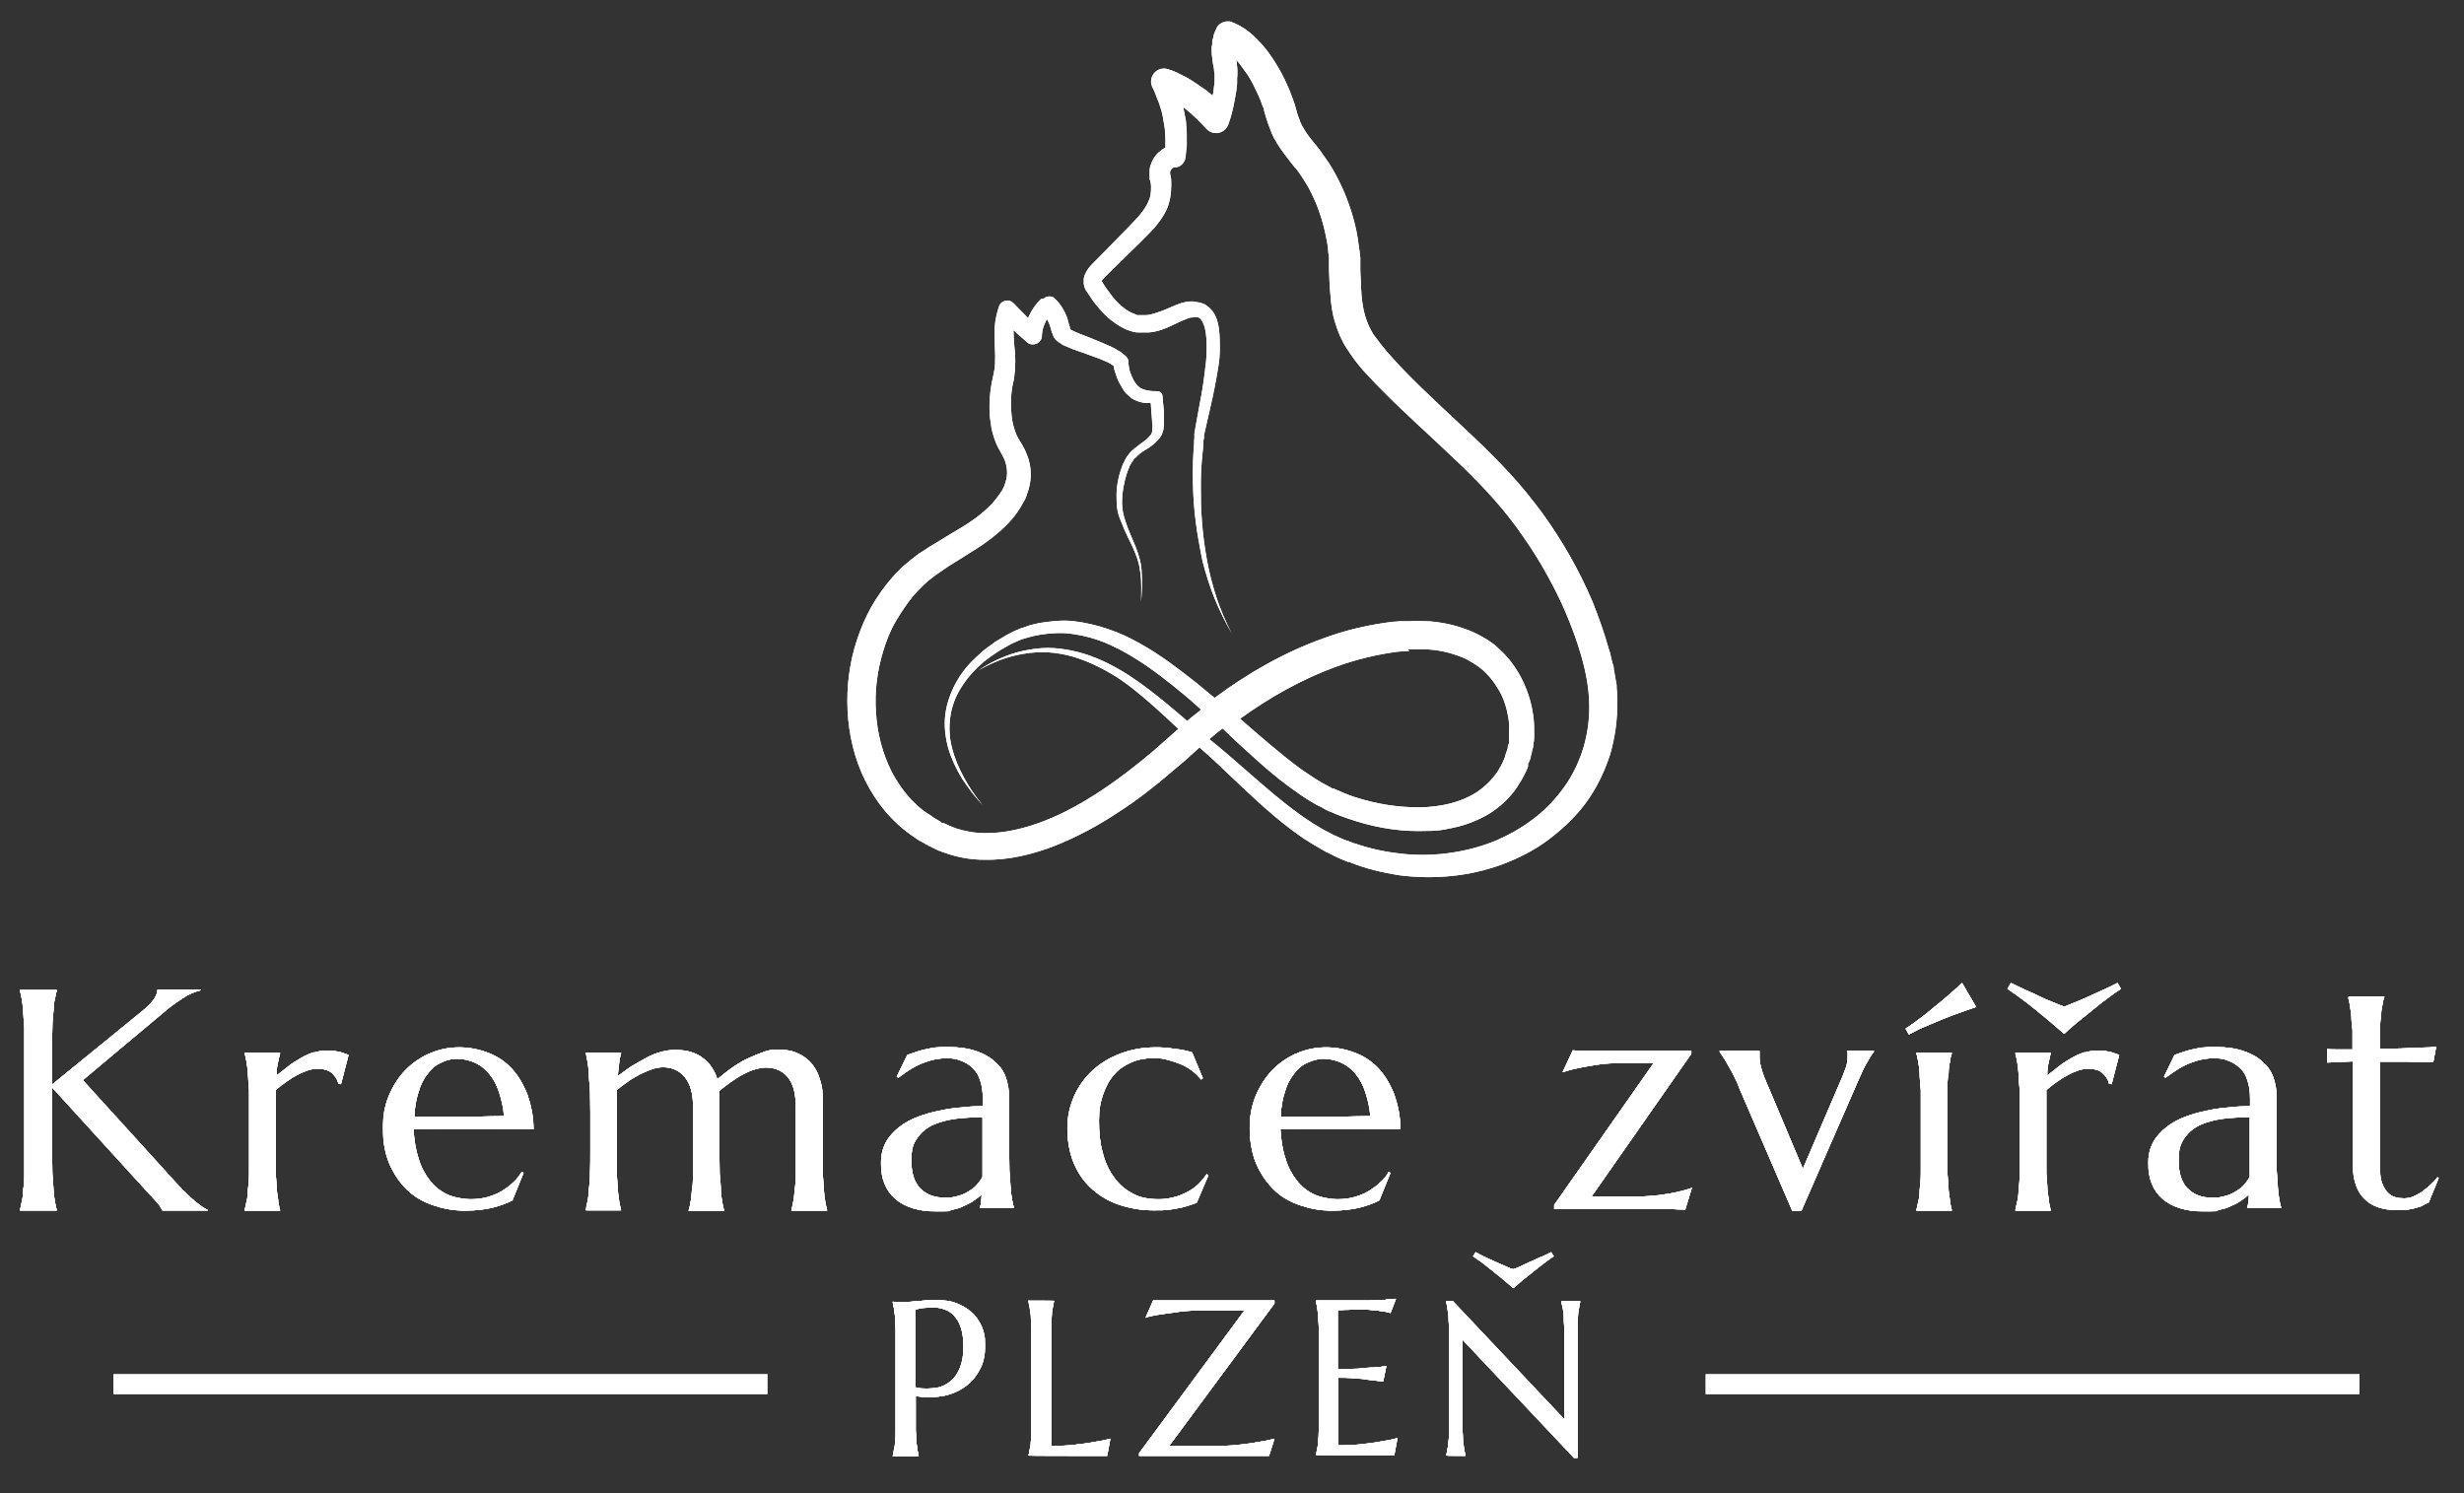 <?xml version="1.0" encoding="UTF-8"?>
<svg id="Vrstva_1" xmlns="http://www.w3.org/2000/svg" xmlns:xlink="http://www.w3.org/1999/xlink" version="1.1" viewBox="0 0 841.9 510.2">
  <rect x="0" y="0" width="841.9" height="510.2" fill="#333333" stroke="none"/>
  <!-- Generator: Adobe Illustrator 29.6.1, SVG Export Plug-In . SVG Version: 2.1.1 Build 9)  -->
  <defs>
    <style>
      .st0 {
        clip-path: url(#clippath-17);
      }

      .st1 {
        clip-path: url(#clippath-19);
      }

      .st2 {
        clip-path: url(#clippath-11);
      }

      .st3 {
        clip-path: url(#clippath-16);
      }

      .st4 {
        clip-path: url(#clippath-18);
      }

      .st5 {
        clip-path: url(#clippath-10);
      }

      .st6 {
        clip-path: url(#clippath-15);
      }

      .st7 {
        clip-path: url(#clippath-13);
      }

      .st8 {
        clip-path: url(#clippath-14);
      }

      .st9 {
        clip-path: url(#clippath-12);
      }

      .st10 {
        clip-path: url(#clippath-31);
      }

      .st11 {
        clip-path: url(#clippath-32);
      }

      .st12 {
        clip-path: url(#clippath-33);
      }

      .st13 {
        clip-path: url(#clippath-34);
      }

      .st14 {
        clip-path: url(#clippath-35);
      }

      .st15 {
        clip-path: url(#clippath-39);
      }

      .st16 {
        clip-path: url(#clippath-30);
      }

      .st17 {
        clip-path: url(#clippath-36);
      }

      .st18 {
        clip-path: url(#clippath-37);
      }

      .st19 {
        clip-path: url(#clippath-38);
      }

      .st20 {
        clip-path: url(#clippath-27);
      }

      .st21 {
        clip-path: url(#clippath-29);
      }

      .st22 {
        clip-path: url(#clippath-26);
      }

      .st23 {
        clip-path: url(#clippath-28);
      }

      .st24 {
        clip-path: url(#clippath-20);
      }

      .st25 {
        clip-path: url(#clippath-21);
      }

      .st26 {
        clip-path: url(#clippath-22);
      }

      .st27 {
        clip-path: url(#clippath-23);
      }

      .st28 {
        clip-path: url(#clippath-24);
      }

      .st29 {
        clip-path: url(#clippath-25);
      }

      .st30 {
        clip-path: url(#clippath-1);
      }

      .st31 {
        clip-path: url(#clippath-3);
      }

      .st32 {
        clip-path: url(#clippath-4);
      }

      .st33 {
        clip-path: url(#clippath-2);
      }

      .st34 {
        clip-path: url(#clippath-7);
      }

      .st35 {
        clip-path: url(#clippath-6);
      }

      .st36 {
        clip-path: url(#clippath-9);
      }

      .st37 {
        clip-path: url(#clippath-8);
      }

      .st38 {
        clip-path: url(#clippath-5);
      }

      .st39 {
        fill: #fff;
      }

      .st40 {
        clip-path: url(#clippath);
      }
    </style>
    <clipPath id="clippath">
      <path class="st39" d="M481.1,221.9h6.7c3.5.2,6.8.9,9.9,2,1.5.5,3.1,1.2,4.5,2l1.2.7.9.6,1,.7.9.7c2.5,2.1,4.5,4.7,6.1,7.5,1.6,2.8,2.6,6.1,3.1,9.3.2,1.6.4,3.2.2,4.9,0,.9,0,1.6,0,2.5v1.2c-.2.4-.4.7-.4,1.1s0,.7-.2,1.1l-.5,1.4-.2.7v.2c0,0-.5,1.2-.5,1.2-.6,1.5-1.5,3-2.3,4.3-1.9,2.6-4.2,4.9-6.9,6.7-5.6,3.6-12.5,5.1-19.7,5.2-7.2,0-14.3-1.1-21.3-3.3-1.7-.5-3.5-1.2-5.1-1.9-.7-.4-1.6-.6-2.5-1.1l-.6-.2h-.1c0,0-.2,0-.2,0,0-.1-1.2-.7-1.2-.7-3.2-1.6-6.2-3.7-9.3-5.8-7.2-5.3-14-11.3-20.9-17.3,10.3-7.4,21.3-13.6,32.9-17.8,6.9-2.5,14-4.2,21-5.1l2.8-.2h1.1M380.4,124.5h0c0,0,0,0,0,0M347.2,107h0M355.8,102.1h0c-2,1.9-3.5,4.1-4.5,6.6-1.6-1.6-3.2-3.2-4.8-4.9-.4-.4-.7-.6-1.2-.9-1.6-.6-3.5.2-4,1.9-.7,2.2-1.2,4.3-1.4,6.6-.1,2.1,0,4.2,0,6.2s.2,3.7.1,5.4c0,.9,0,1.7-.1,2.5,0,.4,0,.6-.2,1.1l-.2,1.2c-1,4.1-1.5,8.2-1.4,12.4,0,2.1.4,4.2.7,6.3.5,2.1,1.1,4.2,2.2,6.4l1.4,2.5c.4.7.7,1.5,1,2.1.5,1.5.7,2.8.7,4.2s-.4,2.8-.9,4.2c-.1.2-.2.6-.5,1.1l-.2.5-.4.5c-.4.7-.9,1.4-1.4,2-1.9,2.6-4.5,4.9-7.3,7-2.8,2.1-6.1,4-9.3,5.9-1.6,1-3.3,2-4.9,3-.9.5-1.7,1-2.6,1.6-.9.6-1.6,1.1-2.5,1.6l-2.5,1.9-.6.5-.6.5-1.2,1c-.9.6-1.5,1.4-2.2,2.1l-1.1,1.1-1,1.1c-2.7,3.1-5.2,6.6-7.2,10.1-2,3.6-3.6,7.4-4.9,11.3-2.6,7.8-3.6,16.1-3.2,24.2s2.3,16.4,6.1,24c1.9,3.7,4.2,7.3,6.9,10.5,2.8,3.2,5.9,6.1,9.5,8.5.9.6,1.9,1.4,2.7,1.7l1.2.7.6.4h.4c0,.2.4.4.4.4h.1l3,1.5c1,.4,2,.7,3.1,1.1,4.1,1.4,8.4,2.1,12.7,2.1,8.5.2,16.7-1.9,24.2-4.8,7.5-3,14.6-6.8,21.1-11.1,6.7-4.3,12.9-9.1,18.8-14.2,1.5-1.2,3-2.6,4.5-3.8l4.2-3.8,2.1-1.9,2.1-1.7c1.4-1.2,2.8-2.3,4.3-3.5,0,0,.1,0,.2,0,1.4,1.4,2.8,2.6,4.2,4,5.7,5.2,11.3,10.5,17.6,15.2,3.1,2.3,6.4,4.7,10,6.7l1.4.7.4.2.4.2.6.4c.9.4,1.7.9,2.7,1.2,1.9.9,3.7,1.5,5.7,2.2,7.5,2.6,15.6,4.2,23.7,4.2s8.2-.4,12.4-1.2c4.1-.9,8.2-2.5,11.9-4.7,3.7-2.3,7-5.4,9.5-9,1.2-1.9,2.3-3.7,3.2-5.7l.6-1.5s0-.5,0-.6v-.4l.4-.6.5-1.4c0-.5.2-1.1.4-1.7,0-.6.2-1.1.4-1.7l.2-1.6c.2-1.1.2-2.2.2-3.2,0-2.2,0-4.3-.4-6.6-.6-4.3-2-8.5-4-12.4s-4.7-7.4-8-10.3l-1.2-1.1c-.5-.4-.9-.6-1.4-1l-.7-.5-.4-.2h-.1c0-.1-.2-.4-.2-.2l-1.2-.7c-2.1-1.2-4-2.1-6.1-2.8-4.1-1.5-8.3-2.3-12.5-2.6-2.1,0-4.2-.2-6.3,0h-3.2l-2.8.2c-8,1-15.9,2.8-23.4,5.6-13.5,4.8-26,12-37.3,20.4-2.1-1.7-4.2-3.5-6.3-5.2-6.1-4.8-12.2-9.5-19.2-13.4-3.5-2-7-3.6-10.8-4.9s-7.7-2.2-11.6-2.7c-4-.5-8,0-12,.6l-3,.7-2.8,1c-.5,0-1,.4-1.4.5l-1.4.6c-.9.5-1.9.9-2.7,1.4l-2.5,1.5-1.2.7-1.2.9c-1.6,1.1-3.2,2.3-4.6,3.7-3,2.6-5.6,5.7-7.5,9.1-1.9,3.4-3.3,7.2-3.8,11.1s0,7.9,1,11.6c1.1,3.7,2.8,7.3,4.8,10.5,2.1,3.2,4.5,6.3,7,9-2.5-3-4.6-6.1-6.4-9.4-1.8-3.3-3.3-6.8-4.2-10.5-.9-3.6-1-7.4-.4-11,.6-3.6,2-7,4.1-10.1,2-3.1,4.6-5.8,7.4-8.2,1.5-1.2,3-2.2,4.5-3.2l1.1-.7,1.2-.7,2.5-1.4c.9-.4,1.6-.7,2.5-1.1l1.2-.5c.4-.1.9-.2,1.4-.4l2.6-.7,2.7-.5c3.6-.5,7.2-.7,10.8-.1,3.6.5,7.2,1.5,10.5,2.8,3.3,1.4,6.7,3.1,9.9,5.1,6.3,3.8,12.2,8.5,18.1,13.4,1.7,1.5,3.5,3,5.1,4.5-1.1.9-2.3,1.9-3.5,2.8l-2.2,1.9-2.2,2-4.3,3.8c-1.4,1.2-2.8,2.5-4.2,3.7-5.7,4.8-11.6,9.4-17.8,13.5-6.2,4.1-12.6,7.7-19.3,10.3-6.7,2.6-13.6,4.3-20.4,4.2-3.3,0-6.7-.6-9.8-1.6l-2.3-.9c-.7-.4-1.5-.7-2.2-1h-.4c0,0-.6-.5-.6-.5l-1.2-.7c-.9-.5-1.5-.9-2.1-1.4l-1-.6-1-.7c-.6-.5-1.4-1-2-1.6-1.2-1.1-2.5-2.3-3.6-3.6-2.2-2.6-4.1-5.4-5.7-8.5-3.1-6.2-4.9-13.1-5.3-20.2-.5-7,.4-14.2,2.5-21,1-3.3,2.3-6.7,4.1-9.8,1.8-3.1,3.7-5.9,5.9-8.7l.9-1,.9-1,1.9-1.9,1-.9.5-.5.5-.4,2.1-1.6c.7-.5,1.6-1.1,2.3-1.6l2.2-1.5c1.6-1,3.2-2,4.8-3,3.2-2,6.7-4.1,9.9-6.6s6.4-5.4,8.9-9c.6-.9,1.2-1.9,1.7-2.8l.4-.7.4-.7c.2-.4.5-1,.6-1.6.9-2.2,1.4-4.6,1.4-7s-.5-4.8-1.4-6.9c-.4-1.1-.9-2.1-1.5-3.1l-1.5-2.5c-.6-1.1-1.2-2.8-1.6-4.3-.4-1.6-.6-3.3-.7-5.1-.2-3.5,0-7,.9-10.4l.2-1.5c0-.5.1-1.1.2-1.7,0-1.1.1-2.2.1-3.2,0-2.1-.2-4.1-.4-5.9-.1-1.6-.2-3.2-.2-4.7,1.5,1.5,3.1,2.8,4.7,4.2.5.5,1.1.7,1.9.7,1.6,0,3-1.2,3.1-2.8,0-2,.7-4.1,1.7-5.8.4.6.7,1.2,1,2,.1.4.2.9.4,1.2,0,.4.2,1,.5,1.7.2.7.7,1.9,1.6,2.5.7.6,1.5,1,2,1.4,1.4.6,2.3,1,3.3,1.4l3.1,1.1c2.1.7,4.1,1.5,6.1,2.2,1,.4,2,.9,2.8,1.2.5.2.9.5,1.2.7s.6.4.9.6v.4c.1.6.2,1.2.5,1.9.4,1.2.7,2.3,1.4,3.5.7,1.2,1.1,2.1,2,3.2.2.2.2.4.6.6l.7.7c.5.5,1.1.9,1.7,1.2,1.2.6,2.6,1,3.8,1.1h1.9l.2,3.1.2,2.3c0,.7.1,1.6.2,2.2,0,.7,0,1.4-.1,1.9,0,0,0,.5-.1.5,0,0,0,.2-.1.4s-.2.5-.5.7c-.7,1-2,2-3.2,2.8-1.2,1-2.7,1.9-3.8,3.2l-.2.2v.2c-.1,0-.5.5-.5.5-.2.4-.5.7-.7,1.1-.4.7-.7,1.5-1.1,2.3-1.2,3.1-1.9,6.4-2,9.6,0,1.6,0,3.3.2,4.9.2,1.6.7,3.2,1.4,4.7,1.1,3.1,2.6,5.9,4,8.8.6,1.5,1.2,2.8,1.7,4.5.5,1.5.7,3.1.9,4.6.4,3.1.2,6.3.2,9.5.2-3.2.5-6.3.2-9.5,0-1.6-.2-3.2-.6-4.8-.4-1.6-.9-3.1-1.5-4.6-1.2-3-2.6-5.8-3.5-8.8-.5-1.5-.9-3-1-4.5-.2-1.5-.1-3,0-4.6.4-3.1,1-6.1,2.2-8.9.2-.7.6-1.4,1-2,.2-.2.4-.5.6-.9l.4-.5.2-.2h.1c1-1.1,2.2-2,3.6-2.8s2.8-1.9,4.1-3.3c.4-.4.6-.7.9-1.2l.4-.7c.1-.2.1-.4.2-.6.4-1,.5-2,.5-2.8v-4.8c-.1,0-.5-4.8-.5-4.8,0-1-.9-1.7-1.7-1.7s-2.1,0-3-.2c-1-.1-1.7-.4-2.5-.7-.4-.2-.6-.4-1-.7-.1,0-.2-.2-.4-.4,0,0-.4-.4-.5-.6-.5-.6-1-1.6-1.4-2.5-.4-.9-.7-1.7-.9-2.7,0-.5-.2-1-.2-1.4v-1c-.2-1-.6-1.4-.9-1.7-.6-.6-1.1-1-1.7-1.4-.5-.4-1.1-.6-1.6-1-1-.6-2.1-1.1-3.1-1.5-2.1-1-4.1-1.7-6.2-2.6l-3.1-1.2c-1-.4-2.1-.9-2.7-1.2-.5-.2-.7-.5-.7-.5v-.2c0-.2-.1-.7-.4-1.5-.1-.6-.4-1.2-.5-1.9-.9-2.5-2.2-4.7-4.1-6.6-.5-.6-1.2-.9-2-.9s-1.4.2-1.9.7l-1.1.2h0Z"/>
    </clipPath>
    <clipPath id="clippath-1">
      <path class="st39" d="M377.1,96.1h0M377.1,96.1h0c0,.1,0,0,0,0M414.9,27.2h0M414.9,27.2s0-.1,0,0M423.7,14.4h0M415.8,9.4c-.2.5-.5,1-.7,1.5s-.4,1-.5,1.5c0,.5-.2,1-.4,1.4v1.4c-.1,0-.2,1.2-.2,1.2v1.2c0,.7.1,1.5.2,2.2.1,1.4.4,2.6.6,3.8,0,.6.1,1.1.2,1.6v2.8l-.2,1.7c-.1,1-.2,2-.5,3-1.1-1-2.3-2-3.6-2.8-1.7-1.2-3.6-2.5-5.4-3.5l-3-1.5c-1-.5-2-.9-3.1-1.2-1.1-.4-2.3-.4-3.5.2-2.1,1.1-3,3.7-2,5.8.5.9.9,1.9,1.2,2.7.4,1,.7,1.9,1.1,2.8.4,1,.6,2,.9,2.8.2,1,.5,2,.6,3s.4,2,.5,3c0,1,.2,2,.2,3v3.5c-.6.2-1.1.6-1.6,1-1.5,1.1-2.6,2.6-3.2,4.3-.4.9-.6,1.7-.6,2.7v2.7c.4.9.5,1.9.5,2.7,0,1.7-.1,3.3-.9,4.9-.6,1.6-1.7,3.1-3,4.7-.6.7-1.4,1.6-2.1,2.3l-2.2,2.3-4.7,4.8-4.7,4.8-2.3,2.3c-.9.9-1.9,2-2.7,3.8-.1.5-.4,1-.4,1.6v1.4c0,.4,0,0,0,.2.2,1.4.7,2.2,1.1,2.7.6,1,1.4,2,2,3,1.4,1.9,3,3.7,4.7,5.4,1.9,1.7,4,3.2,6.3,4.3,1.2.5,2.5,1,4,1.2.4,0,.9,0,1.1,0h3c2.7-.2,5.1-1.1,7.3-2.1,2.1-1,4.2-2,5.8-2.6l1.2-.4c.4,0,.7,0,1.1-.1h1.4s.2.1.4.2c.9.5,1.7,2.1,2.1,4s.5,4,.5,6.1-.1,4.3-.4,6.4c-.5,4.3-1.1,8.7-2,13l-1.2,6.6c-.2,1.1-.4,2.2-.6,3.5v1.7c-.1,0-.1,1.7-.1,1.7-.4,4.5-.5,9-.4,13.5s.4,9,1,13.5,1.4,8.9,2.3,13.2c1.1,4.3,2.5,8.7,4.1,12.7,1.7,4.1,3.7,8.2,5.9,12-2.1-4-3.8-8-5.2-12.2-1.4-4.2-2.5-8.5-3.3-12.9-.8-4.4-1.4-8.8-1.7-13.1-.4-4.5-.4-8.8-.4-13.2s.4-8.8.9-13.2v-1.6c.1,0,.2-.7.2-.7v-.9c.2-1,.5-2.1.7-3.1l1.5-6.6c1-4.3,1.9-8.8,2.6-13.2.4-2.2.6-4.6.6-6.8s0-4.7-.4-7.2c-.2-1.2-.5-2.5-1.1-3.8-.5-1.2-1.6-2.6-3-3.6-.4-.2-.7-.5-1.1-.6-.4-.1-.7-.2-1.2-.4-.9-.2-1.6-.2-2.3-.4-.7,0-1.5,0-2.2.1l-2,.5c-2.6.9-4.5,1.9-6.4,2.6-2,.7-3.8,1.4-5.6,1.5h-2.7c-.4,0-.7-.2-1.1-.4-.4-.1-.9-.4-1.2-.5-1.6-.7-3.1-2-4.5-3.3-1.4-1.4-2.6-3-3.8-4.7-.6-.9-1.2-1.7-1.7-2.6,0,0,0,0-.1-.2,0-.2.6-.7,1.2-1.4l2.3-2.3,4.8-4.7,4.8-4.7,2.3-2.3c.9-.9,1.6-1.7,2.5-2.6,1.6-1.9,3.2-4,4.3-6.4,1.1-2.4,1.6-5.4,1.6-8.2s-.1-2.6-.4-4v-.5c0,0,0-.2.1-.5.1-.4.5-.7.7-1,.4-.2.6-.2.7-.2h.1c1.9,0,3.5-1.6,3.7-3.6.1-1.2.2-2.3.4-3.6v-3.6c0-1.2,0-2.5-.2-3.6,0-1.2-.2-2.3-.5-3.6-.1-.9-.4-1.7-.5-2.6,2.8,2.1,5.4,4.7,8,7.5.5.5,1.1.9,1.7,1.1,2.3.9,4.9-.4,5.7-2.7,1-2.7,1.6-5.3,2.1-7.9.2-1.2.5-2.6.7-4l.2-2v-2.1c.1,0,.1-1.4.1-1.4v-1.1c0-.7-.1-1.4-.2-2.1,0-.5-.1-1-.2-1.5,1.4,1.6,2.7,3.5,4,5.3,1.4,2.2,2.5,4.5,3.6,6.9.5,1.2,1,2.3,1.4,3.6l.4.9.2,1,.6,2c.4,1.4.9,2.8,1.5,4.3.2.7.6,1.5,1,2.3.2.5.2.6.6,1.1.2.4.5.7.6,1.1,1.7,2.8,3.7,5.1,5.3,7.3l.6.7.6.7c.4.5.9,1.1,1.2,1.6.7,1,1.4,2.1,2.1,3.2,1.4,2.2,2.5,4.6,3.5,6.9,2,4.8,3.3,9.9,4.1,15,.1,1.2.2,2.6.4,3.8v4.1c.1,2.8.2,5.7.5,8.7.2,3,.6,6.2,1.6,9.3.9,3.1,2.2,6.2,4,8.9,1.7,2.7,3.6,5.2,5.6,7.5l3,3.2c1,1.1,2,2.1,3,3.1,8,8.2,16.6,15.7,24.6,23.4,4.1,3.8,8,7.7,11.7,11.7s7.2,8.2,10.4,12.6c3.2,4.5,6.2,8.9,8.9,13.7,2.7,4.7,5.2,9.5,7.4,14.6,4.2,9.9,7.8,20.6,8.2,30.8.4,10.4-2.5,20.8-8.5,29.2-3,4.2-6.6,8-10.8,11.1-4.2,3.2-8.8,5.7-13.7,7.7-9.9,3.8-20.8,5.2-31.4,4-5.3-.6-10.6-1.7-15.7-3.5h-.2l-.5-.2-1-.4-2-.7c-1.2-.5-2.3-1.1-3.6-1.6l-3.6-1.9-3.5-2.1c-9.1-5.8-17.4-13.5-26-20.9-4.2-3.7-8.7-7.4-13.1-10.9-4.3-3.5-8.5-7.3-12.9-10.8-4.5-3.6-9-7-14-9.9-5-2.9-10.3-5.2-15.9-6.4-2.8-.6-5.7-1-8.5-1s-5.7.4-8.5,1c-5.6,1.2-10.8,3.7-15.5,6.8,4.8-2.8,10.1-4.9,15.7-5.8,2.7-.5,5.6-.6,8.3-.5,2.7.2,5.4.6,8.2,1.4,5.3,1.5,10.3,4,15,6.9,4.7,3,8.9,6.6,13.1,10.3s8.2,7.7,12.5,11.4c4.3,3.6,8.4,7.3,12.5,11.3,8.2,7.7,16.3,15.7,26,22.3l3.7,2.3,3.8,2.2c1.4.6,2.7,1.4,4.1,2l2,.9,1,.4.5.2h.4c0,.1.2.1.2.1,5.4,2.2,11.3,3.6,17.1,4.5,11.7,1.5,23.9.4,35-3.7,5.6-2.1,11-4.8,15.8-8.4,4.8-3.6,9.3-7.8,12.9-12.7s6.3-10.5,8.2-16.3c1.7-5.8,2.6-12,2.5-18.1,0-1.5,0-3-.2-4.6,0-.7,0-1.5-.2-2.2l-.4-2.3-.4-2.3c0-.7-.2-1.4-.5-2.1l-.5-2.1-.2-1-.4-1.2c-1.6-5.7-3.5-11.1-5.7-16.6-4.6-10.8-10.4-20.9-17.2-30.3-3.5-4.7-7.2-9.3-11.1-13.5s-8-8.3-12.1-12.2c-8.2-7.8-16.6-15.3-24.2-23.2-1-1-1.9-2-2.8-3l-2.8-3.1c-1.7-2-3.2-4-4.6-5.9-2.6-4.1-3.7-8.5-4.1-13.7-.2-2.6-.2-5.3-.4-8.2v-4.3c-.1-1.5-.4-3.1-.6-4.6-.7-6.1-2.5-12-4.8-17.6-1.2-2.8-2.6-5.6-4.1-8.2-.7-1.2-1.6-2.6-2.5-3.8-.5-.7-.9-1.2-1.2-1.7l-.7-1-.7-.9c-1.9-2.3-3.6-4.3-4.7-6.3l-.4-.7s-.4-.6-.4-.7c-.2-.5-.5-1-.6-1.5-.5-1.1-.9-2.3-1.2-3.6l-.6-2.1-.4-1.1-.4-1.1c-.5-1.5-1.1-2.8-1.7-4.2-1.2-2.7-2.6-5.4-4.3-8-1.6-2.6-3.5-5.1-5.8-7.4-2.2-2.3-4.9-4.5-8.4-5.9h-.1c-.6-.4-1.1-.4-1.7-.4-1.6,0-3.1.9-3.8,2.2l.5-.6-.4.4Z"/>
    </clipPath>
    <clipPath id="clippath-2">
      <path class="st39" d="M53.8,338.2c0,2-1.7,4.5-5.2,7.3l-30.8,25.1v-11.7c0-3,0-5.6.1-7.8,0-2.2.2-4.2.4-5.8,0-1.6.2-3,.5-4.1.2-1.1.4-2,.6-2.7v-.2H6.8v.2c.2.7.4,1.6.6,2.7s.4,2.5.5,4.1.2,3.6.4,5.8v49.8c0,2.2-.1,4.2-.4,5.8,0,1.6-.2,3-.5,4.1-.2,1.1-.4,2-.6,2.7v.2h12.6v-.2c-.2-.7-.4-1.6-.6-2.7s-.4-2.5-.5-4.1-.2-3.6-.4-5.8c0-2.2-.1-4.8-.1-7.8v-21.5l33,36.2c.5.5,1,1,1.5,1.6s1,1.1,1.4,1.6c.5.5.9,1,1.1,1.5.4.5.6.9.7,1.2h15.5v-.2c-.6-.4-1.4-.7-2-1.2-.6-.4-1.2-.9-2-1.5s-1.6-1.4-2.6-2.3-2.1-2.1-3.5-3.5l-32.6-35.9,27.2-22.8c2.3-2,4.7-3.7,6.8-5.1s4.2-2.3,6.3-2.8v-.2h-14.8Z"/>
    </clipPath>
    <clipPath id="clippath-3">
      <path class="st39" d="M107.4,359.5c-1.5.5-3,1.1-4.5,2s-3,1.7-4.3,2.8-2.7,2.1-4.1,3.2c0-1.9.2-3.3.5-4.5s.4-2.1.7-3v-.2h-12.1v.2c.2.7.4,1.6.6,2.7s.4,2.5.5,4.1.2,3.6.4,5.8c0,2.2,0,4.8,0,7.8v12.7c0,3,0,5.6,0,7.8,0,2.2-.2,4.2-.4,5.8,0,1.6-.2,3-.5,4.1s-.4,2-.6,2.7v.2h12.1v-.2c-.2-.7-.4-1.6-.6-2.7,0-1.1-.4-2.5-.5-4.1s-.2-3.6-.4-5.8v-28.4c1.1-1,2.3-1.9,3.6-2.8,1.2-.9,2.5-1.7,3.7-2.3,1.2-.7,2.5-1.2,3.6-1.6,1.2-.4,2.3-.6,3.5-.6,2,0,3.6.5,4.7,1.4,1.1,1,2,2.2,2.3,3.7l.9.2,2.6-10c-.4-.1-.9-.4-1.4-.5-.5-.2-1-.4-1.5-.5-.6-.1-1.2-.2-1.9-.4-.7,0-1.5-.1-2.5-.1-1.5,0-3.1.2-4.6.7v-.2h.2Z"/>
    </clipPath>
    <clipPath id="clippath-4">
      <path class="st39" d="M141.6,381.5c.1-3.1.6-5.9,1.4-8.3.7-2.5,1.7-4.5,3.1-6.2,1.2-1.7,2.7-3,4.5-3.8,1.7-.9,3.6-1.4,5.6-1.4s4.3.5,6.2,1.4,3.5,2.2,4.8,3.8c1.4,1.7,2.5,3.7,3.3,6.2s1.5,5.2,1.7,8.2c-2.8,0-6.1.1-9.6.2h-20.9M146.7,360c-3.1,1.4-5.9,3.3-8.3,5.8s-4.2,5.4-5.6,8.8-2,7-2,11,.7,8.5,2.2,12,3.5,6.4,5.9,8.8,5.4,4.2,8.9,5.4,7,1.9,11,1.9,6.8-.4,9.5-1c2.6-.7,4.9-1.5,6.8-2.5l3.8-9.4-.6-.4c-.9,1.4-1.7,2.6-3,3.7-1.1,1.1-2.5,2.1-4,3s-3.1,1.5-4.9,2-3.7.7-5.8.7-5.6-.6-7.9-1.7-4.3-2.7-5.9-4.8c-1.6-2.1-3-4.6-3.8-7.5-1-3-1.5-6.3-1.7-9.9,2.3,0,4.9-.1,7.8-.1h21.3c4,0,7.9,0,11.9.1,0-4.5-.9-8.4-2.1-11.9-1.4-3.5-3.1-6.4-5.3-8.8s-4.9-4.2-8-5.4-6.4-1.9-10-1.9-7,.7-10.1,2.1h0Z"/>
    </clipPath>
    <clipPath id="clippath-5">
      <path class="st39" d="M260.7,359.6c-1.9.6-3.7,1.4-5.6,2.3s-3.6,2-5.3,3.2-3.2,2.5-4.7,3.7c-.4-1.4-1-2.7-1.9-4-.7-1.2-1.7-2.3-3-3.2-1.1-.9-2.5-1.6-4.1-2.1-1.5-.5-3.3-.7-5.3-.7s-3.3.2-5.1.7-3.5,1.2-5.1,2.1c-1.7.9-3.3,1.9-4.9,2.8-1.6,1.1-3.1,2.2-4.6,3.3.1-1.9.4-3.5.5-4.7s.4-2.2.6-3.1v-.2h-12.1v.2c.2.7.4,1.6.6,2.7.2,1.1.4,2.5.5,4.1,0,1.6.2,3.6.4,5.8,0,2.2.1,4.8.1,7.8v12.7c0,3,0,5.6-.1,7.8,0,2.2-.2,4.2-.4,5.8-.1,1.6-.2,3-.5,4.1s-.4,2-.6,2.7v.2h12.1v-.2c-.2-.7-.4-1.6-.6-2.7-.1-1.1-.4-2.5-.5-4.1s-.2-3.6-.4-5.8v-28.2c1.2-1.1,2.5-2.1,4-3.1,1.4-1,2.7-1.7,4.2-2.5,1.4-.7,2.7-1.2,4.1-1.7,1.2-.4,2.5-.6,3.6-.6s3,.2,4.2.9c1.2.5,2.3,1.4,3.2,2.5s1.6,2.5,2.1,4.2.7,3.7.7,6.1v22.6c0,2.2-.1,4.2-.4,5.8-.1,1.6-.2,3-.5,4.1-.1,1.1-.4,2-.6,2.7v.2h12.1v-.2c-.2-.7-.4-1.6-.6-2.7-.2-1.1-.4-2.5-.5-4.1,0-1.6-.2-3.6-.4-5.8,0-2.2-.1-4.8-.1-7.8v-20.4c1.2-1.1,2.6-2.1,4-3.1s2.8-1.9,4.2-2.6,2.7-1.4,4.1-1.7c1.4-.4,2.5-.6,3.6-.6,3.1,0,5.6,1.1,7.4,3.2,1.9,2.2,2.8,5.6,2.8,10.3v22.6c0,2.2-.1,4.2-.4,5.8-.1,1.6-.2,3-.5,4.1-.2,1.1-.4,2-.6,2.7v.2h12.2v-.2c-.2-.7-.4-1.6-.6-2.7s-.4-2.5-.5-4.1-.2-3.6-.4-5.8v-25.7c0-2-.2-4.1-.9-6.1-.5-2-1.4-3.7-2.6-5.3-1.2-1.5-2.7-2.8-4.7-3.7-1.9-1-4.2-1.4-6.9-1.4s-3.6.2-5.4.9h-.1.2Z"/>
    </clipPath>
    <clipPath id="clippath-6">
      <path class="st39" d="M314.5,406.2c-2.1-2.2-3.1-5.3-3.1-9.5s.6-5.8,2-7.8,3.2-3.5,5.4-4.5c2.2-1,4.8-1.7,7.8-2.1s6.1-.5,9.1-.5v20.3c-.4.9-1,1.6-1.7,2.5s-1.6,1.6-2.7,2.3c-1.1.7-2.3,1.4-3.7,1.7-1.4.5-3,.7-4.6.7-3.6,0-6.6-1.1-8.5-3.2M320.6,357.9c-1.2,0-2.3.2-3.6.5-1.1.2-2.3.5-3.5.9-1.1.4-2.2.7-3.5,1.2l-3.6,7.4.5.4c1.7-1.2,3.2-2.3,4.7-3.2,1.5-.9,2.8-1.5,4.2-2s2.6-.9,3.8-1.1c1.2-.2,2.5-.4,3.7-.4,1.9,0,3.5.2,5.1.9,1.5.5,2.8,1.4,4,2.5,1.1,1.1,2,2.5,2.5,4.2.6,1.7.9,3.7.9,6.1v2.7c-2.1,0-4.5.1-6.9.4-2.5.2-5.1.5-7.7,1.1-2.6.5-5.1,1.2-7.5,2.1s-4.6,2.1-6.4,3.5c-1.9,1.5-3.5,3.2-4.6,5.2s-1.7,4.5-1.7,7.2c0,5.3,1.6,9.3,4.9,12.2,3.3,2.8,8,4.3,14.1,4.3s3.6-.1,5.1-.5c1.6-.4,3-.7,4.2-1.4,1.2-.5,2.5-1.1,3.5-1.9,1-.6,1.9-1.4,2.6-2,0,1-.1,1.9-.2,2.5,0,.7-.2,1.4-.4,1.9v.2h11.6v-.2c-.2-.7-.4-1.6-.6-2.7s-.4-2.5-.5-4.1-.2-3.6-.4-5.8c0-2.2-.1-4.8-.1-7.8v-17.2c0-2.3-.4-4.6-1.1-6.7s-2-4-3.7-5.4c-1.6-1.6-3.8-2.8-6.4-3.7s-5.8-1.4-9.4-1.4-2.6,0-3.8.1h.4-.2Z"/>
    </clipPath>
    <clipPath id="clippath-7">
      <path class="st39" d="M382.9,360c-3.7,1.4-6.9,3.3-9.6,5.8s-4.8,5.4-6.3,8.8-2.3,7-2.3,11,.7,8.4,2.2,11.9,3.5,6.4,6.2,8.8c2.6,2.3,5.7,4.2,9.3,5.4s7.5,1.9,11.7,1.9,2.5,0,3.8-.1,2.6-.2,4-.5c1.4-.2,2.6-.5,3.8-.9,1.2-.4,2.3-.7,3.2-1.1l4-9.4-.6-.4c-.9,1.4-1.9,2.5-3,3.6-1.2,1.1-2.5,2-4,2.7-1.4.7-3,1.4-4.6,1.7-1.6.4-3.2.6-4.8.6-3.5,0-6.6-.6-9-2-2.6-1.4-4.7-3.2-6.4-5.7-1.7-2.3-3-5.2-3.8-8.5-.9-3.2-1.2-6.8-1.2-10.6s.5-6.4,1.4-9,2.1-4.9,3.7-6.7c1.6-1.9,3.6-3.2,5.8-4.2,2.2-1,4.7-1.5,7.4-1.5s3.3.1,4.9.5,3.1.9,4.6,1.5,2.8,1.4,4,2.3,2.2,1.9,3.1,3l.6-.4-3.7-8.9c-1.7-.5-3.7-1-6.1-1.2-2.2-.4-4.3-.5-6.3-.5-4.3,0-8.3.7-12,2.1h.1-.1Z"/>
    </clipPath>
    <clipPath id="clippath-8">
      <path class="st39" d="M437.6,381.5c.1-3.1.6-5.9,1.4-8.3.7-2.5,1.7-4.5,3.1-6.2,1.2-1.7,2.7-3,4.5-3.8s3.6-1.4,5.6-1.4,4.3.5,6.2,1.4,3.5,2.2,4.8,3.8c1.4,1.7,2.5,3.7,3.3,6.2s1.5,5.2,1.7,8.2c-2.8,0-6.1.1-9.6.2h-20.9M442.9,360c-3.1,1.4-5.9,3.3-8.3,5.8-2.3,2.5-4.2,5.4-5.6,8.8s-2,7-2,11,.7,8.5,2.2,12,3.5,6.4,5.9,8.8,5.4,4.2,8.9,5.4c3.5,1.2,7,1.9,11,1.9s6.8-.4,9.5-1c2.6-.7,4.9-1.5,6.8-2.5l3.8-9.4-.6-.4c-.7,1.4-1.7,2.6-3,3.7-1.1,1.1-2.5,2.1-4,3s-3.1,1.5-4.9,2-3.7.7-5.8.7-5.6-.6-7.9-1.7-4.3-2.7-5.9-4.8c-1.6-2.1-3-4.6-3.8-7.5-1-3-1.5-6.3-1.7-9.9,2.3,0,4.9-.1,7.8-.1h21.3c4,0,7.9,0,11.9.1,0-4.5-.9-8.4-2.1-11.9-1.4-3.5-3.1-6.4-5.3-8.8s-4.9-4.2-8-5.4-6.4-1.9-10-1.9-7,.7-10.1,2.1h0Z"/>
    </clipPath>
    <clipPath id="clippath-9">
      <path class="st39" d="M534,366.4c1.7-.6,3.6-1.1,5.7-1.5,1.7-.4,4-.7,6.3-1.1,2.5-.4,5.1-.5,8-.5h11l-34,48.5v1.4h39.4c1.1,0,2.2,0,3.2.1,1,0,1.7,0,2.2.1l2.3-7.5c-1.6.6-3.5,1.1-5.3,1.5-1.7.4-3.7.7-5.9,1-2.3.2-4.8.5-7.5.5h-15.6l34.1-48.8v-1h-35c-1.1,0-2.2,0-3.3-.1-1,0-1.7,0-2.2-.1l-3.5,7.5h0Z"/>
    </clipPath>
    <clipPath id="clippath-10">
      <path class="st39" d="M631.1,359v.2s0,.2.2.6v1.1c0,1.6-.2,3.1-.9,4.7-.6,1.5-1.1,3-1.7,4.2l-12.7,29.6-12.6-29.9c-.9-2-1.4-3.6-1.7-4.9-.4-1.4-.5-2.5-.5-3.6s0-.6,0-1,0-.6,0-.7v-.2h-13.7v.2c0,.2.5.7,1,1.5.5.7,1.1,1.7,1.7,2.8s1.4,2.3,2.1,3.8c.7,1.4,1.4,2.8,2,4.5l18.1,41.9h3.1l19.4-44.5c1.1-2.6,2.1-4.7,3.1-6.4,1-1.7,1.7-2.8,2.3-3.6v-.2h-9.5.2Z"/>
    </clipPath>
    <clipPath id="clippath-11">
      <path class="st39" d="M654.8,359.8v.2c.2.7.4,1.6.6,2.7.2,1.1.4,2.5.5,4.1,0,1.6.2,3.6.4,5.8,0,2.2,0,4.8,0,7.8v12.7c0,3,0,5.6,0,7.8,0,2.2-.2,4.2-.4,5.8,0,1.6-.2,3-.5,4.1s-.4,2-.6,2.7v.2h12.1v-.2c-.2-.7-.4-1.6-.6-2.7,0-1.1-.4-2.5-.5-4.1s-.2-3.6-.4-5.8v-28.3c0-2.2,0-4.2.4-5.8,0-1.6.2-3,.5-4.1,0-1.1.4-2,.6-2.7v-.2h-12.1ZM664.1,341.5c-1.9,1.6-4,3.2-6.2,5.1-2.2,1.7-4.6,3.5-6.8,4.9l1.1,2,3.7-1.9c1.4-.6,2.6-1.1,4-1.7s2.6-1.1,3.8-1.6,2.5-1,3.6-1.4c2.7-1,5.3-1.9,7.9-2.8l-4.8-8.2c-2,1.9-4.1,3.7-6.3,5.6Z"/>
    </clipPath>
    <clipPath id="clippath-12">
      <path class="st39" d="M712.4,359.5c-1.5.5-3,1.1-4.5,2s-3,1.7-4.3,2.8-2.7,2.1-4.1,3.2c0-1.9.2-3.3.5-4.5s.4-2.1.7-3v-.2h-12.1v.2c.2.7.4,1.6.6,2.7.2,1.1.4,2.5.5,4.1,0,1.6.2,3.6.4,5.8,0,2.2,0,4.8,0,7.8v12.7c0,3,0,5.6,0,7.8,0,2.2-.2,4.2-.4,5.8,0,1.6-.2,3-.5,4.1s-.4,2-.6,2.7v.2h12.1v-.2c-.2-.7-.4-1.6-.6-2.7,0-1.1-.4-2.5-.5-4.1s-.2-3.6-.4-5.8v-28.4c1.1-1,2.3-1.9,3.6-2.8,1.2-.9,2.5-1.7,3.7-2.3,1.2-.7,2.5-1.2,3.6-1.6,1.2-.4,2.3-.6,3.5-.6,2,0,3.6.5,4.7,1.4,1.1,1,2,2.2,2.3,3.7l.9.2,2.6-10c-.4-.1-.9-.4-1.4-.5-.5-.2-1-.4-1.5-.5-.6-.1-1.2-.2-1.9-.4-.7,0-1.5-.1-2.5-.1-1.5,0-3.1.2-4.6.7M718.7,338.2c-1.6.7-3.2,1.5-4.8,2.2s-3.1,1.4-4.6,2-2.8,1.1-4,1.6c-1.2-.4-2.5-1-4-1.6s-3-1.2-4.6-2-3.2-1.5-4.8-2.2-3.2-1.6-4.8-2.3l-1.2,2c2.2,1.5,4.6,3.2,6.8,4.9s4.3,3.5,6.3,5.1c2.2,1.9,4.3,3.6,6.3,5.4,2-1.9,4.1-3.7,6.3-5.4,1.9-1.6,4-3.2,6.3-5.1,2.2-1.7,4.6-3.5,6.8-4.9l-1.2-2c-1.5.7-3.1,1.6-4.7,2.3h0Z"/>
    </clipPath>
    <clipPath id="clippath-13">
      <path class="st39" d="M747.5,406.2c-2.1-2.2-3.1-5.3-3.1-9.5s.6-5.8,2-7.8,3.2-3.5,5.4-4.5,4.8-1.7,7.8-2.1,6.1-.5,9.1-.5v20.3c-.4.9-1,1.6-1.7,2.5s-1.6,1.6-2.7,2.3-2.3,1.4-3.7,1.7c-1.4.5-3,.7-4.6.7-3.7,0-6.6-1.1-8.5-3.2M753.6,357.9c-1.2,0-2.3.2-3.6.5-1.1.2-2.3.5-3.5.9-1.1.4-2.2.7-3.5,1.2l-3.6,7.4.5.4c1.7-1.2,3.2-2.3,4.7-3.2s2.8-1.5,4.2-2,2.6-.9,3.8-1.1,2.5-.4,3.7-.4c1.9,0,3.5.2,5.1.9,1.5.5,2.8,1.4,4,2.5s2,2.5,2.5,4.2c.6,1.7.9,3.7.9,6.1v2.7c-2.1,0-4.5.1-6.9.4-2.5.2-5.1.5-7.7,1.1-2.6.5-5.1,1.2-7.5,2.1s-4.6,2.1-6.4,3.5c-1.9,1.5-3.5,3.2-4.6,5.2s-1.7,4.5-1.7,7.2c0,5.3,1.6,9.3,4.9,12.2,3.3,2.8,8,4.3,14.1,4.3s3.6-.1,5.1-.5c1.6-.4,3-.7,4.2-1.4,1.2-.5,2.5-1.1,3.5-1.9,1-.6,1.9-1.4,2.6-2,0,1,0,1.9-.2,2.5,0,.7-.2,1.4-.4,1.9v.2h11.6v-.2c-.2-.7-.4-1.6-.6-2.7-.2-1.1-.4-2.5-.5-4.1s-.2-3.6-.4-5.8c0-2.2,0-4.8,0-7.8v-17.2c0-2.3-.4-4.6-1.1-6.7-.7-2.1-2-4-3.7-5.4-1.6-1.6-3.8-2.8-6.4-3.7-2.6-.9-5.8-1.4-9.4-1.4s-2.6,0-3.8.1h.4-.2Z"/>
    </clipPath>
    <clipPath id="clippath-14">
      <path class="st39" d="M802.4,340.8v.2c0,.6.4,1.5.5,2.5s.4,2.2.5,3.6c0,1.5.2,3.1.4,4.9,0,1.9,0,4.1,0,6.6h-4.9c-1.5,0-2.8,0-3.8-.1v4.6l8.8-.4v35.1c0,5.4,1.4,9.4,4,11.9,2.6,2.6,6.3,3.8,11,3.8s3,0,4.1-.2,2.2-.4,3-.7c.9-.2,1.6-.5,2.2-.9s1.1-.5,1.6-.7l3.5-8.5-.5-.2c-.7,1-1.6,1.9-2.5,2.7s-1.9,1.6-2.8,2.3c-1,.6-2,1.2-3,1.6s-2.1.6-3.1.6-2-.1-3-.4c-1-.2-1.9-.9-2.6-1.6-.7-.7-1.4-1.9-1.9-3.2s-.7-3.1-.7-5.3v-36.2h6.7c2.2,0,4.1,0,5.8.1,2,0,3.8,0,5.7.1l1-5.3c-.4,0-1.2.1-2.3.2-1.2,0-2.7.1-4.5.2-1.7,0-3.7.1-5.8.2-2.1,0-4.3,0-6.6.1,0-2.5,0-4.7,0-6.7,0-1.9.2-3.6.4-4.9,0-1.4.2-2.6.5-3.6,0-1,.4-1.9.6-2.5v-.2h-12.1l-.2.2h-.2Z"/>
    </clipPath>
    <clipPath id="clippath-15">
      <path class="st39" d="M53.8,338.2c0,2-1.7,4.5-5.2,7.3l-30.8,25.1v-11.7c0-3,0-5.6.1-7.8,0-2.2.2-4.2.4-5.8,0-1.6.2-3,.5-4.1.2-1.1.4-2,.6-2.7v-.2H6.8v.2c.2.7.4,1.6.6,2.7s.4,2.5.5,4.1.2,3.6.4,5.8v49.8c0,2.2-.1,4.2-.4,5.8,0,1.6-.2,3-.5,4.1-.2,1.1-.4,2-.6,2.7v.2h12.6v-.2c-.2-.7-.4-1.6-.6-2.7s-.4-2.5-.5-4.1-.2-3.6-.4-5.8c0-2.2-.1-4.8-.1-7.8v-21.5l33,36.2c.5.5,1,1,1.5,1.6s1,1.1,1.4,1.6c.5.5.9,1,1.1,1.5.4.5.6.9.7,1.2h15.5v-.2c-.6-.4-1.4-.7-2-1.2-.6-.4-1.2-.9-2-1.5s-1.6-1.4-2.6-2.3-2.1-2.1-3.5-3.5l-32.6-35.9,27.2-22.8c2.3-2,4.7-3.7,6.8-5.1s4.2-2.3,6.3-2.8v-.2h-14.8Z"/>
    </clipPath>
    <clipPath id="clippath-16">
      <path class="st39" d="M107.4,359.5c-1.5.5-3,1.1-4.5,2s-3,1.7-4.3,2.8-2.7,2.1-4.1,3.2c0-1.9.2-3.3.5-4.5s.4-2.1.7-3v-.2h-12.1v.2c.2.7.4,1.6.6,2.7s.4,2.5.5,4.1.2,3.6.4,5.8c0,2.2,0,4.8,0,7.8v12.7c0,3,0,5.6,0,7.8,0,2.2-.2,4.2-.4,5.8,0,1.6-.2,3-.5,4.1s-.4,2-.6,2.7v.2h12.1v-.2c-.2-.7-.4-1.6-.6-2.7,0-1.1-.4-2.5-.5-4.1s-.2-3.6-.4-5.8v-28.4c1.1-1,2.3-1.9,3.6-2.8,1.2-.9,2.5-1.7,3.7-2.3,1.2-.7,2.5-1.2,3.6-1.6,1.2-.4,2.3-.6,3.5-.6,2,0,3.6.5,4.7,1.4,1.1,1,2,2.2,2.3,3.7l.9.2,2.6-10c-.4-.1-.9-.4-1.4-.5-.5-.2-1-.4-1.5-.5-.6-.1-1.2-.2-1.9-.4-.7,0-1.5-.1-2.5-.1-1.5,0-3.1.2-4.6.7v-.2h.2Z"/>
    </clipPath>
    <clipPath id="clippath-17">
      <path class="st39" d="M141.6,381.5c.1-3.1.6-5.9,1.4-8.3.7-2.5,1.7-4.5,3.1-6.2,1.2-1.7,2.7-3,4.5-3.8,1.7-.9,3.6-1.4,5.6-1.4s4.3.5,6.2,1.4,3.5,2.2,4.8,3.8c1.4,1.7,2.5,3.7,3.3,6.2s1.5,5.2,1.7,8.2c-2.8,0-6.1.1-9.6.2h-20.9M146.7,360c-3.1,1.4-5.9,3.3-8.3,5.8s-4.2,5.4-5.6,8.8-2,7-2,11,.7,8.5,2.2,12,3.5,6.4,5.9,8.8,5.4,4.2,8.9,5.4,7,1.9,11,1.9,6.8-.4,9.5-1c2.6-.7,4.9-1.5,6.8-2.5l3.8-9.4-.6-.4c-.9,1.4-1.7,2.6-3,3.7-1.1,1.1-2.5,2.1-4,3s-3.1,1.5-4.9,2-3.7.7-5.8.7-5.6-.6-7.9-1.7-4.3-2.7-5.9-4.8c-1.6-2.1-3-4.6-3.8-7.5-1-3-1.5-6.3-1.7-9.9,2.3,0,4.9-.1,7.8-.1h21.3c4,0,7.9,0,11.9.1,0-4.5-.9-8.4-2.1-11.9-1.4-3.5-3.1-6.4-5.3-8.8s-4.9-4.2-8-5.4-6.4-1.9-10-1.9-7,.7-10.1,2.1h0Z"/>
    </clipPath>
    <clipPath id="clippath-18">
      <path class="st39" d="M260.7,359.6c-1.9.6-3.7,1.4-5.6,2.3s-3.6,2-5.3,3.2-3.2,2.5-4.7,3.7c-.4-1.4-1-2.7-1.9-4-.7-1.2-1.7-2.3-3-3.2-1.1-.9-2.5-1.6-4.1-2.1-1.5-.5-3.3-.7-5.3-.7s-3.3.2-5.1.7-3.5,1.2-5.1,2.1c-1.7.9-3.3,1.9-4.9,2.8-1.6,1.1-3.1,2.2-4.6,3.3.1-1.9.4-3.5.5-4.7s.4-2.2.6-3.1v-.2h-12.1v.2c.2.7.4,1.6.6,2.7.2,1.1.4,2.5.5,4.1,0,1.6.2,3.6.4,5.8,0,2.2.1,4.8.1,7.8v12.7c0,3,0,5.6-.1,7.8,0,2.2-.2,4.2-.4,5.8-.1,1.6-.2,3-.5,4.1s-.4,2-.6,2.7v.2h12.1v-.2c-.2-.7-.4-1.6-.6-2.7-.1-1.1-.4-2.5-.5-4.1s-.2-3.6-.4-5.8v-28.2c1.2-1.1,2.5-2.1,4-3.1,1.4-1,2.7-1.7,4.2-2.5,1.4-.7,2.7-1.2,4.1-1.7,1.2-.4,2.5-.6,3.6-.6s3,.2,4.2.9c1.2.5,2.3,1.4,3.2,2.5s1.6,2.5,2.1,4.2.7,3.7.7,6.1v22.6c0,2.2-.1,4.2-.4,5.8-.1,1.6-.2,3-.5,4.1-.1,1.1-.4,2-.6,2.7v.2h12.1v-.2c-.2-.7-.4-1.6-.6-2.7-.2-1.1-.4-2.5-.5-4.1,0-1.6-.2-3.6-.4-5.8,0-2.2-.1-4.8-.1-7.8v-20.4c1.2-1.1,2.6-2.1,4-3.1s2.8-1.9,4.2-2.6,2.7-1.4,4.1-1.7c1.4-.4,2.5-.6,3.6-.6,3.1,0,5.6,1.1,7.4,3.2,1.9,2.2,2.8,5.6,2.8,10.3v22.6c0,2.2-.1,4.2-.4,5.8-.1,1.6-.2,3-.5,4.1-.2,1.1-.4,2-.6,2.7v.2h12.2v-.2c-.2-.7-.4-1.6-.6-2.7s-.4-2.5-.5-4.1-.2-3.6-.4-5.8v-25.7c0-2-.2-4.1-.9-6.1-.5-2-1.4-3.7-2.6-5.3-1.2-1.5-2.7-2.8-4.7-3.7-1.9-1-4.2-1.4-6.9-1.4s-3.6.2-5.4.9h-.1.2Z"/>
    </clipPath>
    <clipPath id="clippath-19">
      <path class="st39" d="M314.5,406.2c-2.1-2.2-3.1-5.3-3.1-9.5s.6-5.8,2-7.8,3.2-3.5,5.4-4.5c2.2-1,4.8-1.7,7.8-2.1s6.1-.5,9.1-.5v20.3c-.4.9-1,1.6-1.7,2.5s-1.6,1.6-2.7,2.3c-1.1.7-2.3,1.4-3.7,1.7-1.4.5-3,.7-4.6.7-3.6,0-6.6-1.1-8.5-3.2M320.6,357.9c-1.2,0-2.3.2-3.6.5-1.1.2-2.3.5-3.5.9-1.1.4-2.2.7-3.5,1.2l-3.6,7.4.5.4c1.7-1.2,3.2-2.3,4.7-3.2,1.5-.9,2.8-1.5,4.2-2s2.6-.9,3.8-1.1c1.2-.2,2.5-.4,3.7-.4,1.9,0,3.5.2,5.1.9,1.5.5,2.8,1.4,4,2.5,1.1,1.1,2,2.5,2.5,4.2.6,1.7.9,3.7.9,6.1v2.7c-2.1,0-4.5.1-6.9.4-2.5.2-5.1.5-7.7,1.1-2.6.5-5.1,1.2-7.5,2.1s-4.6,2.1-6.4,3.5c-1.9,1.5-3.5,3.2-4.6,5.2s-1.7,4.5-1.7,7.2c0,5.3,1.6,9.3,4.9,12.2,3.3,2.8,8,4.3,14.1,4.3s3.6-.1,5.1-.5c1.6-.4,3-.7,4.2-1.4,1.2-.5,2.5-1.1,3.5-1.9,1-.6,1.9-1.4,2.6-2,0,1-.1,1.9-.2,2.5,0,.7-.2,1.4-.4,1.9v.2h11.6v-.2c-.2-.7-.4-1.6-.6-2.7s-.4-2.5-.5-4.1-.2-3.6-.4-5.8c0-2.2-.1-4.8-.1-7.8v-17.2c0-2.3-.4-4.6-1.1-6.7s-2-4-3.7-5.4c-1.6-1.6-3.8-2.8-6.4-3.7s-5.8-1.4-9.4-1.4-2.6,0-3.8.1h.4-.2Z"/>
    </clipPath>
    <clipPath id="clippath-20">
      <path class="st39" d="M382.9,360c-3.7,1.4-6.9,3.3-9.6,5.8s-4.8,5.4-6.3,8.8-2.3,7-2.3,11,.7,8.4,2.2,11.9,3.5,6.4,6.2,8.8c2.6,2.3,5.7,4.2,9.3,5.4s7.5,1.9,11.7,1.9,2.5,0,3.8-.1,2.6-.2,4-.5c1.4-.2,2.6-.5,3.8-.9,1.2-.4,2.3-.7,3.2-1.1l4-9.4-.6-.4c-.9,1.4-1.9,2.5-3,3.6-1.2,1.1-2.5,2-4,2.7-1.4.7-3,1.4-4.6,1.7-1.6.4-3.2.6-4.8.6-3.5,0-6.6-.6-9-2-2.6-1.4-4.7-3.2-6.4-5.7-1.7-2.3-3-5.2-3.8-8.5-.9-3.2-1.2-6.8-1.2-10.6s.5-6.4,1.4-9,2.1-4.9,3.7-6.7c1.6-1.9,3.6-3.2,5.8-4.2,2.2-1,4.7-1.5,7.4-1.5s3.3.1,4.9.5,3.1.9,4.6,1.5,2.8,1.4,4,2.3,2.2,1.9,3.1,3l.6-.4-3.7-8.9c-1.7-.5-3.7-1-6.1-1.2-2.2-.4-4.3-.5-6.3-.5-4.3,0-8.3.7-12,2.1h.1-.1Z"/>
    </clipPath>
    <clipPath id="clippath-21">
      <path class="st39" d="M437.6,381.5c.1-3.1.6-5.9,1.4-8.3.7-2.5,1.7-4.5,3.1-6.2,1.2-1.7,2.7-3,4.5-3.8s3.6-1.4,5.6-1.4,4.3.5,6.2,1.4,3.5,2.2,4.8,3.8c1.4,1.7,2.5,3.7,3.3,6.2s1.5,5.2,1.7,8.2c-2.8,0-6.1.1-9.6.2h-20.9M442.9,360c-3.1,1.4-5.9,3.3-8.3,5.8-2.3,2.5-4.2,5.4-5.6,8.8s-2,7-2,11,.7,8.5,2.2,12,3.5,6.4,5.9,8.8,5.4,4.2,8.9,5.4c3.5,1.2,7,1.9,11,1.9s6.8-.4,9.5-1c2.6-.7,4.9-1.5,6.8-2.5l3.8-9.4-.6-.4c-.7,1.4-1.7,2.6-3,3.7-1.1,1.1-2.5,2.1-4,3s-3.1,1.5-4.9,2-3.7.7-5.8.7-5.6-.6-7.9-1.7-4.3-2.7-5.9-4.8c-1.6-2.1-3-4.6-3.8-7.5-1-3-1.5-6.3-1.7-9.9,2.3,0,4.9-.1,7.8-.1h21.3c4,0,7.9,0,11.9.1,0-4.5-.9-8.4-2.1-11.9-1.4-3.5-3.1-6.4-5.3-8.8s-4.9-4.2-8-5.4-6.4-1.9-10-1.9-7,.7-10.1,2.1h0Z"/>
    </clipPath>
    <clipPath id="clippath-22">
      <path class="st39" d="M534,366.4c1.7-.6,3.6-1.1,5.7-1.5,1.7-.4,4-.7,6.3-1.1,2.5-.4,5.1-.5,8-.5h11l-34,48.5v1.4h39.4c1.1,0,2.2,0,3.2.1,1,0,1.7,0,2.2.1l2.3-7.5c-1.6.6-3.5,1.1-5.3,1.5-1.7.4-3.7.7-5.9,1-2.3.2-4.8.5-7.5.5h-15.6l34.1-48.8v-1h-35c-1.1,0-2.2,0-3.3-.1-1,0-1.7,0-2.2-.1l-3.5,7.5h0Z"/>
    </clipPath>
    <clipPath id="clippath-23">
      <path class="st39" d="M631.1,359v.2s0,.2.2.6v1.1c0,1.6-.2,3.1-.9,4.7-.6,1.5-1.1,3-1.7,4.2l-12.7,29.6-12.6-29.9c-.9-2-1.4-3.6-1.7-4.9-.4-1.4-.5-2.5-.5-3.6s0-.6,0-1,0-.6,0-.7v-.2h-13.7v.2c0,.2.5.7,1,1.5.5.7,1.1,1.7,1.7,2.8s1.4,2.3,2.1,3.8c.7,1.4,1.4,2.8,2,4.5l18.1,41.9h3.1l19.4-44.5c1.1-2.6,2.1-4.7,3.1-6.4,1-1.7,1.7-2.8,2.3-3.6v-.2h-9.5.2Z"/>
    </clipPath>
    <clipPath id="clippath-24">
      <path class="st39" d="M654.8,359.8v.2c.2.7.4,1.6.6,2.7.2,1.1.4,2.5.5,4.1,0,1.6.2,3.6.4,5.8,0,2.2,0,4.8,0,7.8v12.7c0,3,0,5.6,0,7.8,0,2.2-.2,4.2-.4,5.8,0,1.6-.2,3-.5,4.1s-.4,2-.6,2.7v.2h12.1v-.2c-.2-.7-.4-1.6-.6-2.7,0-1.1-.4-2.5-.5-4.1s-.2-3.6-.4-5.8v-28.3c0-2.2,0-4.2.4-5.8,0-1.6.2-3,.5-4.1,0-1.1.4-2,.6-2.7v-.2h-12.1ZM664.1,341.5c-1.9,1.6-4,3.2-6.2,5.1-2.2,1.7-4.6,3.5-6.8,4.9l1.1,2,3.7-1.9c1.4-.6,2.6-1.1,4-1.7s2.6-1.1,3.8-1.6,2.5-1,3.6-1.4c2.7-1,5.3-1.9,7.9-2.8l-4.8-8.2c-2,1.9-4.1,3.7-6.3,5.6Z"/>
    </clipPath>
    <clipPath id="clippath-25">
      <path class="st39" d="M712.4,359.5c-1.5.5-3,1.1-4.5,2s-3,1.7-4.3,2.8-2.7,2.1-4.1,3.2c0-1.9.2-3.3.5-4.5s.4-2.1.7-3v-.2h-12.1v.2c.2.7.4,1.6.6,2.7.2,1.1.4,2.5.5,4.1,0,1.6.2,3.6.4,5.8,0,2.2,0,4.8,0,7.8v12.7c0,3,0,5.6,0,7.8,0,2.2-.2,4.2-.4,5.8,0,1.6-.2,3-.5,4.1s-.4,2-.6,2.7v.2h12.1v-.2c-.2-.7-.4-1.6-.6-2.7,0-1.1-.4-2.5-.5-4.1s-.2-3.6-.4-5.8v-28.4c1.1-1,2.3-1.9,3.6-2.8,1.2-.9,2.5-1.7,3.7-2.3,1.2-.7,2.5-1.2,3.6-1.6,1.2-.4,2.3-.6,3.5-.6,2,0,3.6.5,4.7,1.4,1.1,1,2,2.2,2.3,3.7l.9.2,2.6-10c-.4-.1-.9-.4-1.4-.5-.5-.2-1-.4-1.5-.5-.6-.1-1.2-.2-1.9-.4-.7,0-1.5-.1-2.5-.1-1.5,0-3.1.2-4.6.7M718.7,338.2c-1.6.7-3.2,1.5-4.8,2.2s-3.1,1.4-4.6,2-2.8,1.1-4,1.6c-1.2-.4-2.5-1-4-1.6s-3-1.2-4.6-2-3.2-1.5-4.8-2.2-3.2-1.6-4.8-2.3l-1.2,2c2.2,1.5,4.6,3.2,6.8,4.9s4.3,3.5,6.3,5.1c2.2,1.9,4.3,3.6,6.3,5.4,2-1.9,4.1-3.7,6.3-5.4,1.9-1.6,4-3.2,6.3-5.1,2.2-1.7,4.6-3.5,6.8-4.9l-1.2-2c-1.5.7-3.1,1.6-4.7,2.3h0Z"/>
    </clipPath>
    <clipPath id="clippath-26">
      <path class="st39" d="M747.5,406.2c-2.1-2.2-3.1-5.3-3.1-9.5s.6-5.8,2-7.8,3.2-3.5,5.4-4.5,4.8-1.7,7.8-2.1,6.1-.5,9.1-.5v20.3c-.4.9-1,1.6-1.7,2.5s-1.6,1.6-2.7,2.3-2.3,1.4-3.7,1.7c-1.4.5-3,.7-4.6.7-3.7,0-6.6-1.1-8.5-3.2M753.6,357.9c-1.2,0-2.3.2-3.6.5-1.1.2-2.3.5-3.5.9-1.1.4-2.2.7-3.5,1.2l-3.6,7.4.5.4c1.7-1.2,3.2-2.3,4.7-3.2s2.8-1.5,4.2-2,2.6-.9,3.8-1.1,2.5-.4,3.7-.4c1.9,0,3.5.2,5.1.9,1.5.5,2.8,1.4,4,2.5s2,2.5,2.5,4.2c.6,1.7.9,3.7.9,6.1v2.7c-2.1,0-4.5.1-6.9.4-2.5.2-5.1.5-7.7,1.1-2.6.5-5.1,1.2-7.5,2.1s-4.6,2.1-6.4,3.5c-1.9,1.5-3.5,3.2-4.6,5.2s-1.7,4.5-1.7,7.2c0,5.3,1.6,9.3,4.9,12.2,3.3,2.8,8,4.3,14.1,4.3s3.6-.1,5.1-.5c1.6-.4,3-.7,4.2-1.4,1.2-.5,2.5-1.1,3.5-1.9,1-.6,1.9-1.4,2.6-2,0,1,0,1.9-.2,2.5,0,.7-.2,1.4-.4,1.9v.2h11.6v-.2c-.2-.7-.4-1.6-.6-2.7-.2-1.1-.4-2.5-.5-4.1s-.2-3.6-.4-5.8c0-2.2,0-4.8,0-7.8v-17.2c0-2.3-.4-4.6-1.1-6.7-.7-2.1-2-4-3.7-5.4-1.6-1.6-3.8-2.8-6.4-3.7-2.6-.9-5.8-1.4-9.4-1.4s-2.6,0-3.8.1h.4-.2Z"/>
    </clipPath>
    <clipPath id="clippath-27">
      <path class="st39" d="M802.4,340.8v.2c0,.6.4,1.5.5,2.5s.4,2.2.5,3.6c0,1.5.2,3.1.4,4.9,0,1.9,0,4.1,0,6.6h-4.9c-1.5,0-2.8,0-3.8-.1v4.6l8.8-.4v35.1c0,5.4,1.4,9.4,4,11.9,2.6,2.6,6.3,3.8,11,3.8s3,0,4.1-.2,2.2-.4,3-.7c.9-.2,1.6-.5,2.2-.9s1.1-.5,1.6-.7l3.5-8.5-.5-.2c-.7,1-1.6,1.9-2.5,2.7s-1.9,1.6-2.8,2.3c-1,.6-2,1.2-3,1.6s-2.1.6-3.1.6-2-.1-3-.4c-1-.2-1.9-.9-2.6-1.6-.7-.7-1.4-1.9-1.9-3.2s-.7-3.1-.7-5.3v-36.2h6.7c2.2,0,4.1,0,5.8.1,2,0,3.8,0,5.7.1l1-5.3c-.4,0-1.2.1-2.3.2-1.2,0-2.7.1-4.5.2-1.7,0-3.7.1-5.8.2-2.1,0-4.3,0-6.6.1,0-2.5,0-4.7,0-6.7,0-1.9.2-3.6.4-4.9,0-1.4.2-2.6.5-3.6,0-1,.4-1.9.6-2.5v-.2h-12.1l-.2.2h-.2Z"/>
    </clipPath>
    <clipPath id="clippath-28">
      <path class="st39" d="M312.8,474.1v-26.6c.4-.1,1-.2,1.6-.4.5,0,1.2-.2,2-.2s1.7-.1,2.7-.1c1.7,0,3.1.4,4.5,1,1.2.6,2.3,1.5,3.1,2.7.9,1.1,1.5,2.6,1.9,4.2s.6,3.5.6,5.4c0,2.8-.4,5.3-1.2,7.3s-2,3.6-3.3,4.7c-1.5,1.1-3.2,2-5.2,2.2-.9.1-1.9.2-2.8.2s-2.5,0-3.8-.4M313.9,444.5c-1.6.2-3,.4-4,.4h-3.3c-.5,0-1.1,0-1.6-.1.1.6.2,1.4.4,2.1.1.7.2,1.7.4,2.8,0,1.1.1,2.5.2,4.1v34.9c0,1.6,0,3-.2,4.1,0,1.1-.2,2.1-.4,2.8-.1.7-.2,1.4-.4,2,0,.1,8.9.1,8.9.1-.1-.6-.2-1.4-.4-2.1-.1-.7-.2-1.7-.4-2.8,0-1.1-.1-2.5-.2-4.1v-11.6c3.1.5,6.1.5,9,0,2.8-.5,5.3-1.5,7.5-3s4-3.5,5.2-5.8c1.4-2.3,2-5.2,2-8.5s-.4-4.6-1.2-6.6c-.9-1.9-2-3.6-3.5-4.8-1.5-1.4-3.2-2.3-5.2-3.1s-4.2-1-6.6-1-4.6,0-6.3.4v-.2Z"/>
    </clipPath>
    <clipPath id="clippath-29">
      <path class="st39" d="M351.4,444.6h0c.1.6.2,1.4.4,2.1.1.7.2,1.7.4,2.8,0,1.1.1,2.5.2,4.1v34.9c0,1.6,0,3-.2,4.1,0,1.1-.2,2.1-.4,2.8-.1.7-.2,1.4-.4,2,0,.1,15.9.1,15.9.1h11l1.1-5.9c-1.7.5-3.7.9-5.8,1.2-1.9.4-4,.6-6.4.9s-5.1.4-8,.4v-40.7c0-1.6.1-3,.2-4.1,0-1.1.2-2.1.4-2.8.1-.7.2-1.4.4-2,0-.1-8.9-.1-8.9-.1v.2h0Z"/>
    </clipPath>
    <clipPath id="clippath-30">
      <path class="st39" d="M391.2,450.3c1.7-.5,3.6-.9,5.8-1.2,1.9-.2,4-.6,6.4-.9s5.1-.4,8-.4h13.8l-36,48.8v.9h44.4l1.9-5.9c-1.7.5-3.7.9-5.8,1.2-1.9.4-4,.6-6.4.9s-5.1.4-8,.4h-15.8l36-48.7v-1h-41.5l-2.6,5.9h-.2Z"/>
    </clipPath>
    <clipPath id="clippath-31">
      <path class="st39" d="M473.8,444.3c-1.9,0-4,0-6.6.1h-17.6c.1.6.2,1.4.4,2.1.1.7.2,1.7.4,2.8,0,1.1.1,2.5.2,4.1v34.9c0,1.6-.1,3-.2,4.1,0,1.1-.2,2.1-.4,2.8-.1.7-.2,1.4-.4,2,0,.1,15.9.1,15.9.1h10.9l1.1-5.9c-1.7.5-3.7.9-5.8,1.2-1.9.4-4,.6-6.4.9s-5.1.4-8,.4v-23.1c1.6,0,3.3,0,5.2.2,1.9.1,3.5.2,4.9.5,1.7.2,3.5.4,5.2.6l1.1-5.3c-1.2.2-2.7.4-4.5.5-1.5,0-3.2.2-5.2.4-2.1,0-4.3.2-6.9.2v-20.2c.9,0,1.9,0,2.7-.1.7,0,1.6,0,2.3-.1h2.1c1.7,0,3.3,0,4.6.2,1.4.1,2.5.2,3.5.4,1.1.1,2,.4,2.8.6l1.9-4.9c-.6,0-1.9.2-3.7.2l.4.2h.1Z"/>
    </clipPath>
    <clipPath id="clippath-32">
      <path class="st39" d="M533.5,444.6h0c0,.6.2,1.4.4,2.1s.2,1.7.4,2.8c0,1.1,0,2.5.2,4.1v31.4l-38.1-40.4h-2.3c.1.6.2,1.4.4,2.1.1.7.2,1.7.4,2.8,0,1.1.1,2.5.2,4.1v34.9c0,1.6,0,3-.2,4.1,0,1.1-.2,2.1-.4,2.8-.1.7-.2,1.4-.4,2,0,.1,6.6.1,6.6.1-.1-.6-.2-1.4-.4-2.1-.1-.7-.2-1.7-.4-2.8,0-1.1-.1-2.5-.2-4.1v-30.7l38.1,40.4h1.2v-44.6c0-1.6,0-3,.2-4.1,0-1.1.2-2.1.4-2.8,0-.7.2-1.4.4-2,0-.1-6.6-.1-6.6-.1h0,0ZM526.5,429.5c-1.1.5-2.3,1.1-3.5,1.6s-2.2,1-3.2,1.5-2,.9-2.8,1.1c-.9-.2-1.7-.6-2.8-1.1-1-.4-2.1-.9-3.2-1.4s-2.2-1-3.5-1.6c-1.1-.5-2.2-1.1-3.3-1.7l-.9,1.4c1.6,1.1,3.2,2.2,4.8,3.5s3.1,2.5,4.5,3.6c1.5,1.2,3,2.6,4.5,3.8,1.5-1.2,2.8-2.6,4.5-3.8,1.4-1.1,2.8-2.3,4.5-3.6,1.6-1.2,3.2-2.5,4.8-3.5l-.9-1.4c-1.1.5-2.1,1.1-3.3,1.6h-.2Z"/>
    </clipPath>
    <clipPath id="clippath-33">
      <path class="st39" d="M312.8,474.1v-26.6c.4-.1,1-.2,1.6-.4.5,0,1.2-.2,2-.2s1.7-.1,2.7-.1c1.7,0,3.1.4,4.5,1,1.2.6,2.3,1.5,3.1,2.7.9,1.1,1.5,2.6,1.9,4.2s.6,3.5.6,5.4c0,2.8-.4,5.3-1.2,7.3s-2,3.6-3.3,4.7c-1.5,1.1-3.2,2-5.2,2.2-.9.1-1.9.2-2.8.2s-2.5,0-3.8-.4M313.9,444.5c-1.6.2-3,.4-4,.4h-3.3c-.5,0-1.1,0-1.6-.1.1.6.2,1.4.4,2.1.1.7.2,1.7.4,2.8,0,1.1.1,2.5.2,4.1v34.9c0,1.6,0,3-.2,4.1,0,1.1-.2,2.1-.4,2.8-.1.7-.2,1.4-.4,2,0,.1,8.9.1,8.9.1-.1-.6-.2-1.4-.4-2.1-.1-.7-.2-1.7-.4-2.8,0-1.1-.1-2.5-.2-4.1v-11.6c3.1.5,6.1.5,9,0,2.8-.5,5.3-1.5,7.5-3s4-3.5,5.2-5.8c1.4-2.3,2-5.2,2-8.5s-.4-4.6-1.2-6.6c-.9-1.9-2-3.6-3.5-4.8-1.5-1.4-3.2-2.3-5.2-3.1s-4.2-1-6.6-1-4.6,0-6.3.4v-.2Z"/>
    </clipPath>
    <clipPath id="clippath-34">
      <path class="st39" d="M351.4,444.6h0c.1.6.2,1.4.4,2.1.1.7.2,1.7.4,2.8,0,1.1.1,2.5.2,4.1v34.9c0,1.6,0,3-.2,4.1,0,1.1-.2,2.1-.4,2.8-.1.7-.2,1.4-.4,2,0,.1,15.9.1,15.9.1h11l1.1-5.9c-1.7.5-3.7.9-5.8,1.2-1.9.4-4,.6-6.4.9s-5.1.4-8,.4v-40.7c0-1.6.1-3,.2-4.1,0-1.1.2-2.1.4-2.8.1-.7.2-1.4.4-2,0-.1-8.9-.1-8.9-.1v.2h0Z"/>
    </clipPath>
    <clipPath id="clippath-35">
      <path class="st39" d="M391.2,450.3c1.7-.5,3.6-.9,5.8-1.2,1.9-.2,4-.6,6.4-.9s5.1-.4,8-.4h13.8l-36,48.8v.9h44.4l1.9-5.9c-1.7.5-3.7.9-5.8,1.2-1.9.4-4,.6-6.4.9s-5.1.4-8,.4h-15.8l36-48.7v-1h-41.5l-2.6,5.9h-.2Z"/>
    </clipPath>
    <clipPath id="clippath-36">
      <path class="st39" d="M473.8,444.3c-1.9,0-4,0-6.6.1h-17.6c.1.6.2,1.4.4,2.1.1.7.2,1.7.4,2.8,0,1.1.1,2.5.2,4.1v34.9c0,1.6-.1,3-.2,4.1,0,1.1-.2,2.1-.4,2.8-.1.7-.2,1.4-.4,2,0,.1,15.9.1,15.9.1h10.9l1.1-5.9c-1.7.5-3.7.9-5.8,1.2-1.9.4-4,.6-6.4.9s-5.1.4-8,.4v-23.1c1.6,0,3.3,0,5.2.2,1.9.1,3.5.2,4.9.5,1.7.2,3.5.4,5.2.6l1.1-5.3c-1.2.2-2.7.4-4.5.5-1.5,0-3.2.2-5.2.4-2.1,0-4.3.2-6.9.2v-20.2c.9,0,1.9,0,2.7-.1.7,0,1.6,0,2.3-.1h2.1c1.7,0,3.3,0,4.6.2,1.4.1,2.5.2,3.5.4,1.1.1,2,.4,2.8.6l1.9-4.9c-.6,0-1.9.2-3.7.2l.4.2h.1Z"/>
    </clipPath>
    <clipPath id="clippath-37">
      <path class="st39" d="M533.5,444.6h0c0,.6.2,1.4.4,2.1s.2,1.7.4,2.8c0,1.1,0,2.5.2,4.1v31.4l-38.1-40.4h-2.3c.1.6.2,1.4.4,2.1.1.7.2,1.7.4,2.8,0,1.1.1,2.5.2,4.1v34.9c0,1.6,0,3-.2,4.1,0,1.1-.2,2.1-.4,2.8-.1.7-.2,1.4-.4,2,0,.1,6.6.1,6.6.1-.1-.6-.2-1.4-.4-2.1-.1-.7-.2-1.7-.4-2.8,0-1.1-.1-2.5-.2-4.1v-30.7l38.1,40.4h1.2v-44.6c0-1.6,0-3,.2-4.1,0-1.1.2-2.1.4-2.8,0-.7.2-1.4.4-2,0-.1-6.6-.1-6.6-.1h0,0ZM526.5,429.5c-1.1.5-2.3,1.1-3.5,1.6s-2.2,1-3.2,1.5-2,.9-2.8,1.1c-.9-.2-1.7-.6-2.8-1.1-1-.4-2.1-.9-3.2-1.4s-2.2-1-3.5-1.6c-1.1-.5-2.2-1.1-3.3-1.7l-.9,1.4c1.6,1.1,3.2,2.2,4.8,3.5s3.1,2.5,4.5,3.6c1.5,1.2,3,2.6,4.5,3.8,1.5-1.2,2.8-2.6,4.5-3.8,1.4-1.1,2.8-2.3,4.5-3.6,1.6-1.2,3.2-2.5,4.8-3.5l-.9-1.4c-1.1.5-2.1,1.1-3.3,1.6h-.2Z"/>
    </clipPath>
    <clipPath id="clippath-38">
      <rect class="st39" x="38.8" y="469.6" width="223.4" height="6.8"/>
    </clipPath>
    <clipPath id="clippath-39">
      <rect class="st39" x="582.8" y="469.6" width="223.4" height="6.8"/>
    </clipPath>
  </defs>
  <g>
    <g>
      <path class="st39" d="M481.1,221.9h6.7c3.5.2,6.8.9,9.9,2,1.5.5,3.1,1.2,4.5,2l1.2.7.9.6,1,.7.9.7c2.5,2.1,4.5,4.7,6.1,7.5,1.6,2.8,2.6,6.1,3.1,9.3.2,1.6.4,3.2.2,4.9,0,.9,0,1.6,0,2.5v1.2c-.2.4-.4.7-.4,1.1s0,.7-.2,1.1l-.5,1.4-.2.7v.2c0,0-.5,1.2-.5,1.2-.6,1.5-1.5,3-2.3,4.3-1.9,2.6-4.2,4.9-6.9,6.7-5.6,3.6-12.5,5.1-19.7,5.2-7.2,0-14.3-1.1-21.3-3.3-1.7-.5-3.5-1.2-5.1-1.9-.7-.4-1.6-.6-2.5-1.1l-.6-.2h-.1c0,0-.2,0-.2,0,0-.1-1.2-.7-1.2-.7-3.2-1.6-6.2-3.7-9.3-5.8-7.2-5.3-14-11.3-20.9-17.3,10.3-7.4,21.3-13.6,32.9-17.8,6.9-2.5,14-4.2,21-5.1l2.8-.2h1.1M380.4,124.5h0c0,0,0,0,0,0M347.2,107h0M355.8,102.1h0c-2,1.9-3.5,4.1-4.5,6.6-1.6-1.6-3.2-3.2-4.8-4.9-.4-.4-.7-.6-1.2-.9-1.6-.6-3.5.2-4,1.9-.7,2.2-1.2,4.3-1.4,6.6-.1,2.1,0,4.2,0,6.2s.2,3.7.1,5.4c0,.9,0,1.7-.1,2.5,0,.4,0,.6-.2,1.1l-.2,1.2c-1,4.1-1.5,8.2-1.4,12.4,0,2.1.4,4.2.7,6.3.5,2.1,1.1,4.2,2.2,6.4l1.4,2.5c.4.7.7,1.5,1,2.1.5,1.5.7,2.8.7,4.2s-.4,2.8-.9,4.2c-.1.2-.2.6-.5,1.1l-.2.5-.4.5c-.4.7-.9,1.4-1.4,2-1.9,2.6-4.5,4.9-7.3,7-2.8,2.1-6.1,4-9.3,5.9-1.6,1-3.3,2-4.9,3-.9.5-1.7,1-2.6,1.6-.9.6-1.6,1.1-2.5,1.6l-2.5,1.9-.6.5-.6.5-1.2,1c-.9.6-1.5,1.4-2.2,2.1l-1.1,1.1-1,1.1c-2.7,3.1-5.2,6.6-7.2,10.1-2,3.6-3.6,7.4-4.9,11.3-2.6,7.8-3.6,16.1-3.2,24.2s2.3,16.4,6.1,24c1.9,3.7,4.2,7.3,6.9,10.5,2.8,3.2,5.9,6.1,9.5,8.5.9.6,1.9,1.4,2.7,1.7l1.2.7.6.4h.4c0,.2.4.4.4.4h.1l3,1.5c1,.4,2,.7,3.1,1.1,4.1,1.4,8.4,2.1,12.7,2.1,8.5.2,16.7-1.9,24.2-4.8,7.5-3,14.6-6.8,21.1-11.1,6.7-4.3,12.9-9.1,18.8-14.2,1.5-1.2,3-2.6,4.5-3.8l4.2-3.8,2.1-1.9,2.1-1.7c1.4-1.2,2.8-2.3,4.3-3.5,0,0,.1,0,.2,0,1.4,1.4,2.8,2.6,4.2,4,5.7,5.2,11.3,10.5,17.6,15.2,3.1,2.3,6.4,4.7,10,6.7l1.4.7.4.2.4.2.6.4c.9.4,1.7.9,2.7,1.2,1.9.9,3.7,1.5,5.7,2.2,7.5,2.6,15.6,4.2,23.7,4.2s8.2-.4,12.4-1.2c4.1-.9,8.2-2.5,11.9-4.7,3.7-2.3,7-5.4,9.5-9,1.2-1.9,2.3-3.7,3.2-5.7l.6-1.5s0-.5,0-.6v-.4l.4-.6.5-1.4c0-.5.2-1.1.4-1.7,0-.6.2-1.1.4-1.7l.2-1.6c.2-1.1.2-2.2.2-3.2,0-2.2,0-4.3-.4-6.6-.6-4.3-2-8.5-4-12.4s-4.7-7.4-8-10.3l-1.2-1.1c-.5-.4-.9-.6-1.4-1l-.7-.5-.4-.2h-.1c0-.1-.2-.4-.2-.2l-1.2-.7c-2.1-1.2-4-2.1-6.1-2.8-4.1-1.5-8.3-2.3-12.5-2.6-2.1,0-4.2-.2-6.3,0h-3.2l-2.8.2c-8,1-15.9,2.8-23.4,5.6-13.5,4.8-26,12-37.3,20.4-2.1-1.7-4.2-3.5-6.3-5.2-6.1-4.8-12.2-9.5-19.2-13.4-3.5-2-7-3.6-10.8-4.9s-7.7-2.2-11.6-2.7c-4-.5-8,0-12,.6l-3,.7-2.8,1c-.5,0-1,.4-1.4.5l-1.4.6c-.9.5-1.9.9-2.7,1.4l-2.5,1.5-1.2.7-1.2.9c-1.6,1.1-3.2,2.3-4.6,3.7-3,2.6-5.6,5.7-7.5,9.1-1.9,3.4-3.3,7.2-3.8,11.1s0,7.9,1,11.6c1.1,3.7,2.8,7.3,4.8,10.5,2.1,3.2,4.5,6.3,7,9-2.5-3-4.6-6.1-6.4-9.4-1.8-3.3-3.3-6.8-4.2-10.5-.9-3.6-1-7.4-.4-11,.6-3.6,2-7,4.1-10.1,2-3.1,4.6-5.8,7.4-8.2,1.5-1.2,3-2.2,4.5-3.2l1.1-.7,1.2-.7,2.5-1.4c.9-.4,1.6-.7,2.5-1.1l1.2-.5c.4-.1.9-.2,1.4-.4l2.6-.7,2.7-.5c3.6-.5,7.2-.7,10.8-.1,3.6.5,7.2,1.5,10.5,2.8,3.3,1.4,6.7,3.1,9.9,5.1,6.3,3.8,12.2,8.5,18.1,13.4,1.7,1.5,3.5,3,5.1,4.5-1.1.9-2.3,1.9-3.5,2.8l-2.2,1.9-2.2,2-4.3,3.8c-1.4,1.2-2.8,2.5-4.2,3.7-5.7,4.8-11.6,9.4-17.8,13.5-6.2,4.1-12.6,7.7-19.3,10.3-6.7,2.6-13.6,4.3-20.4,4.2-3.3,0-6.7-.6-9.8-1.6l-2.3-.9c-.7-.4-1.5-.7-2.2-1h-.4c0,0-.6-.5-.6-.5l-1.2-.7c-.9-.5-1.5-.9-2.1-1.4l-1-.6-1-.7c-.6-.5-1.4-1-2-1.6-1.2-1.1-2.5-2.3-3.6-3.6-2.2-2.6-4.1-5.4-5.7-8.5-3.1-6.2-4.9-13.1-5.3-20.2-.5-7,.4-14.2,2.5-21,1-3.3,2.3-6.7,4.1-9.8,1.8-3.1,3.7-5.9,5.9-8.7l.9-1,.9-1,1.9-1.9,1-.9.5-.5.5-.4,2.1-1.6c.7-.5,1.6-1.1,2.3-1.6l2.2-1.5c1.6-1,3.2-2,4.8-3,3.2-2,6.7-4.1,9.9-6.6s6.4-5.4,8.9-9c.6-.9,1.2-1.9,1.7-2.8l.4-.7.4-.7c.2-.4.5-1,.6-1.6.9-2.2,1.4-4.6,1.4-7s-.5-4.8-1.4-6.9c-.4-1.1-.9-2.1-1.5-3.1l-1.5-2.5c-.6-1.1-1.2-2.8-1.6-4.3-.4-1.6-.6-3.3-.7-5.1-.2-3.5,0-7,.9-10.4l.2-1.5c0-.5.1-1.1.2-1.7,0-1.1.1-2.2.1-3.2,0-2.1-.2-4.1-.4-5.9-.1-1.6-.2-3.2-.2-4.7,1.5,1.5,3.1,2.8,4.7,4.2.5.5,1.1.7,1.9.7,1.6,0,3-1.2,3.1-2.8,0-2,.7-4.1,1.7-5.8.4.6.7,1.2,1,2,.1.4.2.9.4,1.2,0,.4.2,1,.5,1.7.2.7.7,1.9,1.6,2.5.7.6,1.5,1,2,1.4,1.4.6,2.3,1,3.3,1.4l3.1,1.1c2.1.7,4.1,1.5,6.1,2.2,1,.4,2,.9,2.8,1.2.5.2.9.5,1.2.7s.6.4.9.6v.4c.1.6.2,1.2.5,1.9.4,1.2.7,2.3,1.4,3.5.7,1.2,1.1,2.1,2,3.2.2.2.2.4.6.6l.7.7c.5.5,1.1.9,1.7,1.2,1.2.6,2.6,1,3.8,1.1h1.9l.2,3.1.2,2.3c0,.7.1,1.6.2,2.2,0,.7,0,1.4-.1,1.9,0,0,0,.5-.1.5,0,0,0,.2-.1.4s-.2.5-.5.7c-.7,1-2,2-3.2,2.8-1.2,1-2.7,1.9-3.8,3.2l-.2.2v.2c-.1,0-.5.5-.5.5-.2.4-.5.7-.7,1.1-.4.7-.7,1.5-1.1,2.3-1.2,3.1-1.9,6.4-2,9.6,0,1.6,0,3.3.2,4.9.2,1.6.7,3.2,1.4,4.7,1.1,3.1,2.6,5.9,4,8.8.6,1.5,1.2,2.8,1.7,4.5.5,1.5.7,3.1.9,4.6.4,3.1.2,6.3.2,9.5.2-3.2.5-6.3.2-9.5,0-1.6-.2-3.2-.6-4.8-.4-1.6-.9-3.1-1.5-4.6-1.2-3-2.6-5.8-3.5-8.8-.5-1.5-.9-3-1-4.5-.2-1.5-.1-3,0-4.6.4-3.1,1-6.1,2.2-8.9.2-.7.6-1.4,1-2,.2-.2.4-.5.6-.9l.4-.5.2-.2h.1c1-1.1,2.2-2,3.6-2.8s2.8-1.9,4.1-3.3c.4-.4.6-.7.9-1.2l.4-.7c.1-.2.1-.4.2-.6.4-1,.5-2,.5-2.8v-4.8c-.1,0-.5-4.8-.5-4.8,0-1-.9-1.7-1.7-1.7s-2.1,0-3-.2c-1-.1-1.7-.4-2.5-.7-.4-.2-.6-.4-1-.7-.1,0-.2-.2-.4-.4,0,0-.4-.4-.5-.6-.5-.6-1-1.6-1.4-2.5-.4-.9-.7-1.7-.9-2.7,0-.5-.2-1-.2-1.4v-1c-.2-1-.6-1.4-.9-1.7-.6-.6-1.1-1-1.7-1.4-.5-.4-1.1-.6-1.6-1-1-.6-2.1-1.1-3.1-1.5-2.1-1-4.1-1.7-6.2-2.6l-3.1-1.2c-1-.4-2.1-.9-2.7-1.2-.5-.2-.7-.5-.7-.5v-.2c0-.2-.1-.7-.4-1.5-.1-.6-.4-1.2-.5-1.9-.9-2.5-2.2-4.7-4.1-6.6-.5-.6-1.2-.9-2-.9s-1.4.2-1.9.7l-1.1.2h0Z"/>
      <g class="st40">
        <rect class="st39" x="289.4" y="101.3" width="235.3" height="193"/>
      </g>
    </g>
    <g>
      <path class="st39" d="M377.1,96.1h0M377.1,96.1h0c0,.1,0,0,0,0M414.9,27.2h0M414.9,27.2s0-.1,0,0M423.7,14.4h0M415.8,9.4c-.2.5-.5,1-.7,1.5s-.4,1-.5,1.5c0,.5-.2,1-.4,1.4v1.4c-.1,0-.2,1.2-.2,1.2v1.2c0,.7.1,1.5.2,2.2.1,1.4.4,2.6.6,3.8,0,.6.1,1.1.2,1.6v2.8l-.2,1.7c-.1,1-.2,2-.5,3-1.1-1-2.3-2-3.6-2.8-1.7-1.2-3.6-2.5-5.4-3.5l-3-1.5c-1-.5-2-.9-3.1-1.2-1.1-.4-2.3-.4-3.5.2-2.1,1.1-3,3.7-2,5.8.5.9.9,1.9,1.2,2.7.4,1,.7,1.9,1.1,2.8.4,1,.6,2,.9,2.8.2,1,.5,2,.6,3s.4,2,.5,3c0,1,.2,2,.2,3v3.5c-.6.2-1.1.6-1.6,1-1.5,1.1-2.6,2.6-3.2,4.3-.4.9-.6,1.7-.6,2.7v2.7c.4.9.5,1.9.5,2.7,0,1.7-.1,3.3-.9,4.9-.6,1.6-1.7,3.1-3,4.7-.6.7-1.4,1.6-2.1,2.3l-2.2,2.3-4.7,4.8-4.7,4.8-2.3,2.3c-.9.9-1.9,2-2.7,3.8-.1.5-.4,1-.4,1.6v1.4c0,.4,0,0,0,.2.2,1.4.7,2.2,1.1,2.7.6,1,1.4,2,2,3,1.4,1.9,3,3.7,4.7,5.4,1.9,1.7,4,3.2,6.3,4.3,1.2.5,2.5,1,4,1.2.4,0,.9,0,1.1,0h3c2.7-.2,5.1-1.1,7.3-2.1,2.1-1,4.2-2,5.8-2.6l1.2-.4c.4,0,.7,0,1.1-.1h1.4s.2.1.4.2c.9.5,1.7,2.1,2.1,4s.5,4,.5,6.1-.1,4.3-.4,6.4c-.5,4.3-1.1,8.7-2,13l-1.2,6.6c-.2,1.1-.4,2.2-.6,3.5v1.7c-.1,0-.1,1.7-.1,1.7-.4,4.5-.5,9-.4,13.5s.4,9,1,13.5,1.4,8.9,2.3,13.2c1.1,4.3,2.5,8.7,4.1,12.7,1.7,4.1,3.7,8.2,5.9,12-2.1-4-3.8-8-5.2-12.2-1.4-4.2-2.5-8.5-3.3-12.9-.8-4.4-1.4-8.8-1.7-13.1-.4-4.5-.4-8.8-.4-13.2s.4-8.8.9-13.2v-1.6c.1,0,.2-.7.2-.7v-.9c.2-1,.5-2.1.7-3.1l1.5-6.6c1-4.3,1.9-8.8,2.6-13.2.4-2.2.6-4.6.6-6.8s0-4.7-.4-7.2c-.2-1.2-.5-2.5-1.1-3.8-.5-1.2-1.6-2.6-3-3.6-.4-.2-.7-.5-1.1-.6-.4-.1-.7-.2-1.2-.4-.9-.2-1.6-.2-2.3-.4-.7,0-1.5,0-2.2.1l-2,.5c-2.6.9-4.5,1.9-6.4,2.6-2,.7-3.8,1.4-5.6,1.5h-2.7c-.4,0-.7-.2-1.1-.4-.4-.1-.9-.4-1.2-.5-1.6-.7-3.1-2-4.5-3.3-1.4-1.4-2.6-3-3.8-4.7-.6-.9-1.2-1.7-1.7-2.6,0,0,0,0-.1-.2,0-.2.6-.7,1.2-1.4l2.3-2.3,4.8-4.7,4.8-4.7,2.3-2.3c.9-.9,1.6-1.7,2.5-2.6,1.6-1.9,3.2-4,4.3-6.4,1.1-2.4,1.6-5.4,1.6-8.2s-.1-2.6-.4-4v-.5c0,0,0-.2.1-.5.1-.4.5-.7.7-1,.4-.2.6-.2.7-.2h.1c1.9,0,3.5-1.6,3.7-3.6.1-1.2.2-2.3.4-3.6v-3.6c0-1.2,0-2.5-.2-3.6,0-1.2-.2-2.3-.5-3.6-.1-.9-.4-1.7-.5-2.6,2.8,2.1,5.4,4.7,8,7.5.5.5,1.1.9,1.7,1.1,2.3.9,4.9-.4,5.7-2.7,1-2.7,1.6-5.3,2.1-7.9.2-1.2.5-2.6.7-4l.2-2v-2.1c.1,0,.1-1.4.1-1.4v-1.1c0-.7-.1-1.4-.2-2.1,0-.5-.1-1-.2-1.5,1.4,1.6,2.7,3.5,4,5.3,1.4,2.2,2.5,4.5,3.6,6.9.5,1.2,1,2.3,1.4,3.6l.4.9.2,1,.6,2c.4,1.4.9,2.8,1.5,4.3.2.7.6,1.5,1,2.3.2.5.2.6.6,1.1.2.4.5.7.6,1.1,1.7,2.8,3.7,5.1,5.3,7.3l.6.7.6.7c.4.5.9,1.1,1.2,1.6.7,1,1.4,2.1,2.1,3.2,1.4,2.2,2.5,4.6,3.5,6.9,2,4.8,3.3,9.9,4.1,15,.1,1.2.2,2.6.4,3.8v4.1c.1,2.8.2,5.7.5,8.7.2,3,.6,6.2,1.6,9.3.9,3.1,2.2,6.2,4,8.9,1.7,2.7,3.6,5.2,5.6,7.5l3,3.2c1,1.1,2,2.1,3,3.1,8,8.2,16.6,15.7,24.6,23.4,4.1,3.8,8,7.7,11.7,11.7s7.2,8.2,10.4,12.6c3.2,4.5,6.2,8.9,8.9,13.7,2.7,4.7,5.2,9.5,7.4,14.6,4.2,9.9,7.8,20.6,8.2,30.8.4,10.4-2.5,20.8-8.5,29.2-3,4.2-6.6,8-10.8,11.1-4.2,3.2-8.8,5.7-13.7,7.7-9.9,3.8-20.8,5.2-31.4,4-5.3-.6-10.6-1.7-15.7-3.5h-.2l-.5-.2-1-.4-2-.7c-1.2-.5-2.3-1.1-3.6-1.6l-3.6-1.9-3.5-2.1c-9.1-5.8-17.4-13.5-26-20.9-4.2-3.7-8.7-7.4-13.1-10.9-4.3-3.5-8.5-7.3-12.9-10.8-4.5-3.6-9-7-14-9.9-5-2.9-10.3-5.2-15.9-6.4-2.8-.6-5.7-1-8.5-1s-5.7.4-8.5,1c-5.6,1.2-10.8,3.7-15.5,6.8,4.8-2.8,10.1-4.9,15.7-5.8,2.7-.5,5.6-.6,8.3-.5,2.7.2,5.4.6,8.2,1.4,5.3,1.5,10.3,4,15,6.9,4.7,3,8.9,6.6,13.1,10.3s8.2,7.7,12.5,11.4c4.3,3.6,8.4,7.3,12.5,11.3,8.2,7.7,16.3,15.7,26,22.3l3.7,2.3,3.8,2.2c1.4.6,2.7,1.4,4.1,2l2,.9,1,.4.5.2h.4c0,.1.2.1.2.1,5.4,2.2,11.3,3.6,17.1,4.5,11.7,1.5,23.9.4,35-3.7,5.6-2.1,11-4.8,15.8-8.4,4.8-3.6,9.3-7.8,12.9-12.7s6.3-10.5,8.2-16.3c1.7-5.8,2.6-12,2.5-18.1,0-1.5,0-3-.2-4.6,0-.7,0-1.5-.2-2.2l-.4-2.3-.4-2.3c0-.7-.2-1.4-.5-2.1l-.5-2.1-.2-1-.4-1.2c-1.6-5.7-3.5-11.1-5.7-16.6-4.6-10.8-10.4-20.9-17.2-30.3-3.5-4.7-7.2-9.3-11.1-13.5s-8-8.3-12.1-12.2c-8.2-7.8-16.6-15.3-24.2-23.2-1-1-1.9-2-2.8-3l-2.8-3.1c-1.7-2-3.2-4-4.6-5.9-2.6-4.1-3.7-8.5-4.1-13.7-.2-2.6-.2-5.3-.4-8.2v-4.3c-.1-1.5-.4-3.1-.6-4.6-.7-6.1-2.5-12-4.8-17.6-1.2-2.8-2.6-5.6-4.1-8.2-.7-1.2-1.6-2.6-2.5-3.8-.5-.7-.9-1.2-1.2-1.7l-.7-1-.7-.9c-1.9-2.3-3.6-4.3-4.7-6.3l-.4-.7s-.4-.6-.4-.7c-.2-.5-.5-1-.6-1.5-.5-1.1-.9-2.3-1.2-3.6l-.6-2.1-.4-1.1-.4-1.1c-.5-1.5-1.1-2.8-1.7-4.2-1.2-2.7-2.6-5.4-4.3-8-1.6-2.6-3.5-5.1-5.8-7.4-2.2-2.3-4.9-4.5-8.4-5.9h-.1c-.6-.4-1.1-.4-1.7-.4-1.6,0-3.1.9-3.8,2.2l.5-.6-.4.4Z"/>
      <g class="st30">
        <rect class="st39" x="334.9" y="7.1" width="218.2" height="293.4"/>
      </g>
    </g>
  </g>
  <g>
    <path class="st39" d="M53.8,338.2c0,2-1.7,4.5-5.2,7.3l-30.8,25.1v-11.7c0-3,0-5.6.1-7.8,0-2.2.2-4.2.4-5.8,0-1.6.2-3,.5-4.1.2-1.1.4-2,.6-2.7v-.2H6.8v.2c.2.7.4,1.6.6,2.7s.4,2.5.5,4.1.2,3.6.4,5.8v49.8c0,2.2-.1,4.2-.4,5.8,0,1.6-.2,3-.5,4.1-.2,1.1-.4,2-.6,2.7v.2h12.6v-.2c-.2-.7-.4-1.6-.6-2.7s-.4-2.5-.5-4.1-.2-3.6-.4-5.8c0-2.2-.1-4.8-.1-7.8v-21.5l33,36.2c.5.5,1,1,1.5,1.6s1,1.1,1.4,1.6c.5.5.9,1,1.1,1.5.4.5.6.9.7,1.2h15.5v-.2c-.6-.4-1.4-.7-2-1.2-.6-.4-1.2-.9-2-1.5s-1.6-1.4-2.6-2.3-2.1-2.1-3.5-3.5l-32.6-35.9,27.2-22.8c2.3-2,4.7-3.7,6.8-5.1s4.2-2.3,6.3-2.8v-.2h-14.8Z"/>
    <g class="st33">
      <rect class="st39" x="6.8" y="338.2" width="64.3" height="75.4"/>
    </g>
  </g>
  <g>
    <path class="st39" d="M107.4,359.5c-1.5.5-3,1.1-4.5,2s-3,1.7-4.3,2.8-2.7,2.1-4.1,3.2c0-1.9.2-3.3.5-4.5s.4-2.1.7-3v-.2h-12.1v.2c.2.7.4,1.6.6,2.7s.4,2.5.5,4.1.2,3.6.4,5.8c0,2.2,0,4.8,0,7.8v12.7c0,3,0,5.6,0,7.8,0,2.2-.2,4.2-.4,5.8,0,1.6-.2,3-.5,4.1s-.4,2-.6,2.7v.2h12.1v-.2c-.2-.7-.4-1.6-.6-2.7,0-1.1-.4-2.5-.5-4.1s-.2-3.6-.4-5.8v-28.4c1.1-1,2.3-1.9,3.6-2.8,1.2-.9,2.5-1.7,3.7-2.3,1.2-.7,2.5-1.2,3.6-1.6,1.2-.4,2.3-.6,3.5-.6,2,0,3.6.5,4.7,1.4,1.1,1,2,2.2,2.3,3.7l.9.2,2.6-10c-.4-.1-.9-.4-1.4-.5-.5-.2-1-.4-1.5-.5-.6-.1-1.2-.2-1.9-.4-.7,0-1.5-.1-2.5-.1-1.5,0-3.1.2-4.6.7v-.2h.2Z"/>
    <g class="st31">
      <rect class="st39" x="83.6" y="358.8" width="35.6" height="54.9"/>
    </g>
  </g>
  <g>
    <path class="st39" d="M141.6,381.5c.1-3.1.6-5.9,1.4-8.3.7-2.5,1.7-4.5,3.1-6.2,1.2-1.7,2.7-3,4.5-3.8,1.7-.9,3.6-1.4,5.6-1.4s4.3.5,6.2,1.4,3.5,2.2,4.8,3.8c1.4,1.7,2.5,3.7,3.3,6.2s1.5,5.2,1.7,8.2c-2.8,0-6.1.1-9.6.2h-20.9M146.7,360c-3.1,1.4-5.9,3.3-8.3,5.8s-4.2,5.4-5.6,8.8-2,7-2,11,.7,8.5,2.2,12,3.5,6.4,5.9,8.8,5.4,4.2,8.9,5.4,7,1.9,11,1.9,6.8-.4,9.5-1c2.6-.7,4.9-1.5,6.8-2.5l3.8-9.4-.6-.4c-.9,1.4-1.7,2.6-3,3.7-1.1,1.1-2.5,2.1-4,3s-3.1,1.5-4.9,2-3.7.7-5.8.7-5.6-.6-7.9-1.7-4.3-2.7-5.9-4.8c-1.6-2.1-3-4.6-3.8-7.5-1-3-1.5-6.3-1.7-9.9,2.3,0,4.9-.1,7.8-.1h21.3c4,0,7.9,0,11.9.1,0-4.5-.9-8.4-2.1-11.9-1.4-3.5-3.1-6.4-5.3-8.8s-4.9-4.2-8-5.4-6.4-1.9-10-1.9-7,.7-10.1,2.1h0Z"/>
    <g class="st32">
      <rect class="st39" x="131" y="357.9" width="51.6" height="55.8"/>
    </g>
  </g>
  <g>
    <path class="st39" d="M260.7,359.6c-1.9.6-3.7,1.4-5.6,2.3s-3.6,2-5.3,3.2-3.2,2.5-4.7,3.7c-.4-1.4-1-2.7-1.9-4-.7-1.2-1.7-2.3-3-3.2-1.1-.9-2.5-1.6-4.1-2.1-1.5-.5-3.3-.7-5.3-.7s-3.3.2-5.1.7-3.5,1.2-5.1,2.1c-1.7.9-3.3,1.9-4.9,2.8-1.6,1.1-3.1,2.2-4.6,3.3.1-1.9.4-3.5.5-4.7s.4-2.2.6-3.1v-.2h-12.1v.2c.2.7.4,1.6.6,2.7.2,1.1.4,2.5.5,4.1,0,1.6.2,3.6.4,5.8,0,2.2.1,4.8.1,7.8v12.7c0,3,0,5.6-.1,7.8,0,2.2-.2,4.2-.4,5.8-.1,1.6-.2,3-.5,4.1s-.4,2-.6,2.7v.2h12.1v-.2c-.2-.7-.4-1.6-.6-2.7-.1-1.1-.4-2.5-.5-4.1s-.2-3.6-.4-5.8v-28.2c1.2-1.1,2.5-2.1,4-3.1,1.4-1,2.7-1.7,4.2-2.5,1.4-.7,2.7-1.2,4.1-1.7,1.2-.4,2.5-.6,3.6-.6s3,.2,4.2.9c1.2.5,2.3,1.4,3.2,2.5s1.6,2.5,2.1,4.2.7,3.7.7,6.1v22.6c0,2.2-.1,4.2-.4,5.8-.1,1.6-.2,3-.5,4.1-.1,1.1-.4,2-.6,2.7v.2h12.1v-.2c-.2-.7-.4-1.6-.6-2.7-.2-1.1-.4-2.5-.5-4.1,0-1.6-.2-3.6-.4-5.8,0-2.2-.1-4.8-.1-7.8v-20.4c1.2-1.1,2.6-2.1,4-3.1s2.8-1.9,4.2-2.6,2.7-1.4,4.1-1.7c1.4-.4,2.5-.6,3.6-.6,3.1,0,5.6,1.1,7.4,3.2,1.9,2.2,2.8,5.6,2.8,10.3v22.6c0,2.2-.1,4.2-.4,5.8-.1,1.6-.2,3-.5,4.1-.2,1.1-.4,2-.6,2.7v.2h12.2v-.2c-.2-.7-.4-1.6-.6-2.7s-.4-2.5-.5-4.1-.2-3.6-.4-5.8v-25.7c0-2-.2-4.1-.9-6.1-.5-2-1.4-3.7-2.6-5.3-1.2-1.5-2.7-2.8-4.7-3.7-1.9-1-4.2-1.4-6.9-1.4s-3.6.2-5.4.9h-.1.2Z"/>
    <g class="st38">
      <rect class="st39" x="200.4" y="358.8" width="82.5" height="54.9"/>
    </g>
  </g>
  <g>
    <path class="st39" d="M314.5,406.2c-2.1-2.2-3.1-5.3-3.1-9.5s.6-5.8,2-7.8,3.2-3.5,5.4-4.5c2.2-1,4.8-1.7,7.8-2.1s6.1-.5,9.1-.5v20.3c-.4.9-1,1.6-1.7,2.5s-1.6,1.6-2.7,2.3c-1.1.7-2.3,1.4-3.7,1.7-1.4.5-3,.7-4.6.7-3.6,0-6.6-1.1-8.5-3.2M320.6,357.9c-1.2,0-2.3.2-3.6.5-1.1.2-2.3.5-3.5.9-1.1.4-2.2.7-3.5,1.2l-3.6,7.4.5.4c1.7-1.2,3.2-2.3,4.7-3.2,1.5-.9,2.8-1.5,4.2-2s2.6-.9,3.8-1.1c1.2-.2,2.5-.4,3.7-.4,1.9,0,3.5.2,5.1.9,1.5.5,2.8,1.4,4,2.5,1.1,1.1,2,2.5,2.5,4.2.6,1.7.9,3.7.9,6.1v2.7c-2.1,0-4.5.1-6.9.4-2.5.2-5.1.5-7.7,1.1-2.6.5-5.1,1.2-7.5,2.1s-4.6,2.1-6.4,3.5c-1.9,1.5-3.5,3.2-4.6,5.2s-1.7,4.5-1.7,7.2c0,5.3,1.6,9.3,4.9,12.2,3.3,2.8,8,4.3,14.1,4.3s3.6-.1,5.1-.5c1.6-.4,3-.7,4.2-1.4,1.2-.5,2.5-1.1,3.5-1.9,1-.6,1.9-1.4,2.6-2,0,1-.1,1.9-.2,2.5,0,.7-.2,1.4-.4,1.9v.2h11.6v-.2c-.2-.7-.4-1.6-.6-2.7s-.4-2.5-.5-4.1-.2-3.6-.4-5.8c0-2.2-.1-4.8-.1-7.8v-17.2c0-2.3-.4-4.6-1.1-6.7s-2-4-3.7-5.4c-1.6-1.6-3.8-2.8-6.4-3.7s-5.8-1.4-9.4-1.4-2.6,0-3.8.1h.4-.2Z"/>
    <g class="st35">
      <rect class="st39" x="301.1" y="357.8" width="45.5" height="55.9"/>
    </g>
  </g>
  <g>
    <path class="st39" d="M382.9,360c-3.7,1.4-6.9,3.3-9.6,5.8s-4.8,5.4-6.3,8.8-2.3,7-2.3,11,.7,8.4,2.2,11.9,3.5,6.4,6.2,8.8c2.6,2.3,5.7,4.2,9.3,5.4s7.5,1.9,11.7,1.9,2.5,0,3.8-.1,2.6-.2,4-.5c1.4-.2,2.6-.5,3.8-.9,1.2-.4,2.3-.7,3.2-1.1l4-9.4-.6-.4c-.9,1.4-1.9,2.5-3,3.6-1.2,1.1-2.5,2-4,2.7-1.4.7-3,1.4-4.6,1.7-1.6.4-3.2.6-4.8.6-3.5,0-6.6-.6-9-2-2.6-1.4-4.7-3.2-6.4-5.7-1.7-2.3-3-5.2-3.8-8.5-.9-3.2-1.2-6.8-1.2-10.6s.5-6.4,1.4-9,2.1-4.9,3.7-6.7c1.6-1.9,3.6-3.2,5.8-4.2,2.2-1,4.7-1.5,7.4-1.5s3.3.1,4.9.5,3.1.9,4.6,1.5,2.8,1.4,4,2.3,2.2,1.9,3.1,3l.6-.4-3.7-8.9c-1.7-.5-3.7-1-6.1-1.2-2.2-.4-4.3-.5-6.3-.5-4.3,0-8.3.7-12,2.1h.1-.1Z"/>
    <g class="st34">
      <rect class="st39" x="364.6" y="357.9" width="48.1" height="55.8"/>
    </g>
  </g>
  <g>
    <path class="st39" d="M437.6,381.5c.1-3.1.6-5.9,1.4-8.3.7-2.5,1.7-4.5,3.1-6.2,1.2-1.7,2.7-3,4.5-3.8s3.6-1.4,5.6-1.4,4.3.5,6.2,1.4,3.5,2.2,4.8,3.8c1.4,1.7,2.5,3.7,3.3,6.2s1.5,5.2,1.7,8.2c-2.8,0-6.1.1-9.6.2h-20.9M442.9,360c-3.1,1.4-5.9,3.3-8.3,5.8-2.3,2.5-4.2,5.4-5.6,8.8s-2,7-2,11,.7,8.5,2.2,12,3.5,6.4,5.9,8.8,5.4,4.2,8.9,5.4c3.5,1.2,7,1.9,11,1.9s6.8-.4,9.5-1c2.6-.7,4.9-1.5,6.8-2.5l3.8-9.4-.6-.4c-.7,1.4-1.7,2.6-3,3.7-1.1,1.1-2.5,2.1-4,3s-3.1,1.5-4.9,2-3.7.7-5.8.7-5.6-.6-7.9-1.7-4.3-2.7-5.9-4.8c-1.6-2.1-3-4.6-3.8-7.5-1-3-1.5-6.3-1.7-9.9,2.3,0,4.9-.1,7.8-.1h21.3c4,0,7.9,0,11.9.1,0-4.5-.9-8.4-2.1-11.9-1.4-3.5-3.1-6.4-5.3-8.8s-4.9-4.2-8-5.4-6.4-1.9-10-1.9-7,.7-10.1,2.1h0Z"/>
    <g class="st37">
      <rect class="st39" x="427" y="357.9" width="51.6" height="55.8"/>
    </g>
  </g>
  <g>
    <path class="st39" d="M534,366.4c1.7-.6,3.6-1.1,5.7-1.5,1.7-.4,4-.7,6.3-1.1,2.5-.4,5.1-.5,8-.5h11l-34,48.5v1.4h39.4c1.1,0,2.2,0,3.2.1,1,0,1.7,0,2.2.1l2.3-7.5c-1.6.6-3.5,1.1-5.3,1.5-1.7.4-3.7.7-5.9,1-2.3.2-4.8.5-7.5.5h-15.6l34.1-48.8v-1h-35c-1.1,0-2.2,0-3.3-.1-1,0-1.7,0-2.2-.1l-3.5,7.5h0Z"/>
    <g class="st36">
      <rect class="st39" x="531.2" y="358.9" width="47.2" height="54.8"/>
    </g>
  </g>
  <g>
    <path class="st39" d="M631.1,359v.2s0,.2.2.6v1.1c0,1.6-.2,3.1-.9,4.7-.6,1.5-1.1,3-1.7,4.2l-12.7,29.6-12.6-29.9c-.9-2-1.4-3.6-1.7-4.9-.4-1.4-.5-2.5-.5-3.6s0-.6,0-1,0-.6,0-.7v-.2h-13.7v.2c0,.2.5.7,1,1.5.5.7,1.1,1.7,1.7,2.8s1.4,2.3,2.1,3.8c.7,1.4,1.4,2.8,2,4.5l18.1,41.9h3.1l19.4-44.5c1.1-2.6,2.1-4.7,3.1-6.4,1-1.7,1.7-2.8,2.3-3.6v-.2h-9.5.2Z"/>
    <g class="st5">
      <rect class="st39" x="587.8" y="359" width="52.8" height="54.7"/>
    </g>
  </g>
  <g>
    <path class="st39" d="M654.8,359.8v.2c.2.7.4,1.6.6,2.7.2,1.1.4,2.5.5,4.1,0,1.6.2,3.6.4,5.8,0,2.2,0,4.8,0,7.8v12.7c0,3,0,5.6,0,7.8,0,2.2-.2,4.2-.4,5.8,0,1.6-.2,3-.5,4.1s-.4,2-.6,2.7v.2h12.1v-.2c-.2-.7-.4-1.6-.6-2.7,0-1.1-.4-2.5-.5-4.1s-.2-3.6-.4-5.8v-28.3c0-2.2,0-4.2.4-5.8,0-1.6.2-3,.5-4.1,0-1.1.4-2,.6-2.7v-.2h-12.1ZM664.1,341.5c-1.9,1.6-4,3.2-6.2,5.1-2.2,1.7-4.6,3.5-6.8,4.9l1.1,2,3.7-1.9c1.4-.6,2.6-1.1,4-1.7s2.6-1.1,3.8-1.6,2.5-1,3.6-1.4c2.7-1,5.3-1.9,7.9-2.8l-4.8-8.2c-2,1.9-4.1,3.7-6.3,5.6Z"/>
    <g class="st2">
      <rect class="st39" x="651" y="335.9" width="24.2" height="77.8"/>
    </g>
  </g>
  <g>
    <path class="st39" d="M712.4,359.5c-1.5.5-3,1.1-4.5,2s-3,1.7-4.3,2.8-2.7,2.1-4.1,3.2c0-1.9.2-3.3.5-4.5s.4-2.1.7-3v-.2h-12.1v.2c.2.7.4,1.6.6,2.7.2,1.1.4,2.5.5,4.1,0,1.6.2,3.6.4,5.8,0,2.2,0,4.8,0,7.8v12.7c0,3,0,5.6,0,7.8,0,2.2-.2,4.2-.4,5.8,0,1.6-.2,3-.5,4.1s-.4,2-.6,2.7v.2h12.1v-.2c-.2-.7-.4-1.6-.6-2.7,0-1.1-.4-2.5-.5-4.1s-.2-3.6-.4-5.8v-28.4c1.1-1,2.3-1.9,3.6-2.8,1.2-.9,2.5-1.7,3.7-2.3,1.2-.7,2.5-1.2,3.6-1.6,1.2-.4,2.3-.6,3.5-.6,2,0,3.6.5,4.7,1.4,1.1,1,2,2.2,2.3,3.7l.9.2,2.6-10c-.4-.1-.9-.4-1.4-.5-.5-.2-1-.4-1.5-.5-.6-.1-1.2-.2-1.9-.4-.7,0-1.5-.1-2.5-.1-1.5,0-3.1.2-4.6.7M718.7,338.2c-1.6.7-3.2,1.5-4.8,2.2s-3.1,1.4-4.6,2-2.8,1.1-4,1.6c-1.2-.4-2.5-1-4-1.6s-3-1.2-4.6-2-3.2-1.5-4.8-2.2-3.2-1.6-4.8-2.3l-1.2,2c2.2,1.5,4.6,3.2,6.8,4.9s4.3,3.5,6.3,5.1c2.2,1.9,4.3,3.6,6.3,5.4,2-1.9,4.1-3.7,6.3-5.4,1.9-1.6,4-3.2,6.3-5.1,2.2-1.7,4.6-3.5,6.8-4.9l-1.2-2c-1.5.7-3.1,1.6-4.7,2.3h0Z"/>
    <g class="st9">
      <rect class="st39" x="685.8" y="335.9" width="38.8" height="77.8"/>
    </g>
  </g>
  <g>
    <path class="st39" d="M747.5,406.2c-2.1-2.2-3.1-5.3-3.1-9.5s.6-5.8,2-7.8,3.2-3.5,5.4-4.5,4.8-1.7,7.8-2.1,6.1-.5,9.1-.5v20.3c-.4.9-1,1.6-1.7,2.5s-1.6,1.6-2.7,2.3-2.3,1.4-3.7,1.7c-1.4.5-3,.7-4.6.7-3.7,0-6.6-1.1-8.5-3.2M753.6,357.9c-1.2,0-2.3.2-3.6.5-1.1.2-2.3.5-3.5.9-1.1.4-2.2.7-3.5,1.2l-3.6,7.4.5.4c1.7-1.2,3.2-2.3,4.7-3.2s2.8-1.5,4.2-2,2.6-.9,3.8-1.1,2.5-.4,3.7-.4c1.9,0,3.5.2,5.1.9,1.5.5,2.8,1.4,4,2.5s2,2.5,2.5,4.2c.6,1.7.9,3.7.9,6.1v2.7c-2.1,0-4.5.1-6.9.4-2.5.2-5.1.5-7.7,1.1-2.6.5-5.1,1.2-7.5,2.1s-4.6,2.1-6.4,3.5c-1.9,1.5-3.5,3.2-4.6,5.2s-1.7,4.5-1.7,7.2c0,5.3,1.6,9.3,4.9,12.2,3.3,2.8,8,4.3,14.1,4.3s3.6-.1,5.1-.5c1.6-.4,3-.7,4.2-1.4,1.2-.5,2.5-1.1,3.5-1.9,1-.6,1.9-1.4,2.6-2,0,1,0,1.9-.2,2.5,0,.7-.2,1.4-.4,1.9v.2h11.6v-.2c-.2-.7-.4-1.6-.6-2.7-.2-1.1-.4-2.5-.5-4.1s-.2-3.6-.4-5.8c0-2.2,0-4.8,0-7.8v-17.2c0-2.3-.4-4.6-1.1-6.7-.7-2.1-2-4-3.7-5.4-1.6-1.6-3.8-2.8-6.4-3.7-2.6-.9-5.8-1.4-9.4-1.4s-2.6,0-3.8.1h.4-.2Z"/>
    <g class="st7">
      <rect class="st39" x="734.1" y="357.8" width="45.6" height="55.9"/>
    </g>
  </g>
  <g>
    <path class="st39" d="M802.4,340.8v.2c0,.6.4,1.5.5,2.5s.4,2.2.5,3.6c0,1.5.2,3.1.4,4.9,0,1.9,0,4.1,0,6.6h-4.9c-1.5,0-2.8,0-3.8-.1v4.6l8.8-.4v35.1c0,5.4,1.4,9.4,4,11.9,2.6,2.6,6.3,3.8,11,3.8s3,0,4.1-.2,2.2-.4,3-.7c.9-.2,1.6-.5,2.2-.9s1.1-.5,1.6-.7l3.5-8.5-.5-.2c-.7,1-1.6,1.9-2.5,2.7s-1.9,1.6-2.8,2.3c-1,.6-2,1.2-3,1.6s-2.1.6-3.1.6-2-.1-3-.4c-1-.2-1.9-.9-2.6-1.6-.7-.7-1.4-1.9-1.9-3.2s-.7-3.1-.7-5.3v-36.2h6.7c2.2,0,4.1,0,5.8.1,2,0,3.8,0,5.7.1l1-5.3c-.4,0-1.2.1-2.3.2-1.2,0-2.7.1-4.5.2-1.7,0-3.7.1-5.8.2-2.1,0-4.3,0-6.6.1,0-2.5,0-4.7,0-6.7,0-1.9.2-3.6.4-4.9,0-1.4.2-2.6.5-3.6,0-1,.4-1.9.6-2.5v-.2h-12.1l-.2.2h-.2Z"/>
    <g class="st8">
      <rect class="st39" x="795" y="340.8" width="38.1" height="72.8"/>
    </g>
  </g>
  <g>
    <path class="st39" d="M53.8,338.2c0,2-1.7,4.5-5.2,7.3l-30.8,25.1v-11.7c0-3,0-5.6.1-7.8,0-2.2.2-4.2.4-5.8,0-1.6.2-3,.5-4.1.2-1.1.4-2,.6-2.7v-.2H6.8v.2c.2.7.4,1.6.6,2.7s.4,2.5.5,4.1.2,3.6.4,5.8v49.8c0,2.2-.1,4.2-.4,5.8,0,1.6-.2,3-.5,4.1-.2,1.1-.4,2-.6,2.7v.2h12.6v-.2c-.2-.7-.4-1.6-.6-2.7s-.4-2.5-.5-4.1-.2-3.6-.4-5.8c0-2.2-.1-4.8-.1-7.8v-21.5l33,36.2c.5.5,1,1,1.5,1.6s1,1.1,1.4,1.6c.5.5.9,1,1.1,1.5.4.5.6.9.7,1.2h15.5v-.2c-.6-.4-1.4-.7-2-1.2-.6-.4-1.2-.9-2-1.5s-1.6-1.4-2.6-2.3-2.1-2.1-3.5-3.5l-32.6-35.9,27.2-22.8c2.3-2,4.7-3.7,6.8-5.1s4.2-2.3,6.3-2.8v-.2h-14.8Z"/>
    <g class="st6">
      <rect class="st39" x="6.8" y="338.2" width="64.3" height="75.4"/>
    </g>
  </g>
  <g>
    <path class="st39" d="M107.4,359.5c-1.5.5-3,1.1-4.5,2s-3,1.7-4.3,2.8-2.7,2.1-4.1,3.2c0-1.9.2-3.3.5-4.5s.4-2.1.7-3v-.2h-12.1v.2c.2.7.4,1.6.6,2.7s.4,2.5.5,4.1.2,3.6.4,5.8c0,2.2,0,4.8,0,7.8v12.7c0,3,0,5.6,0,7.8,0,2.2-.2,4.2-.4,5.8,0,1.6-.2,3-.5,4.1s-.4,2-.6,2.7v.2h12.1v-.2c-.2-.7-.4-1.6-.6-2.7,0-1.1-.4-2.5-.5-4.1s-.2-3.6-.4-5.8v-28.4c1.1-1,2.3-1.9,3.6-2.8,1.2-.9,2.5-1.7,3.7-2.3,1.2-.7,2.5-1.2,3.6-1.6,1.2-.4,2.3-.6,3.5-.6,2,0,3.6.5,4.7,1.4,1.1,1,2,2.2,2.3,3.7l.9.2,2.6-10c-.4-.1-.9-.4-1.4-.5-.5-.2-1-.4-1.5-.5-.6-.1-1.2-.2-1.9-.4-.7,0-1.5-.1-2.5-.1-1.5,0-3.1.2-4.6.7v-.2h.2Z"/>
    <g class="st3">
      <rect class="st39" x="83.6" y="358.8" width="35.6" height="54.9"/>
    </g>
  </g>
  <g>
    <path class="st39" d="M141.6,381.5c.1-3.1.6-5.9,1.4-8.3.7-2.5,1.7-4.5,3.1-6.2,1.2-1.7,2.7-3,4.5-3.8,1.7-.9,3.6-1.4,5.6-1.4s4.3.5,6.2,1.4,3.5,2.2,4.8,3.8c1.4,1.7,2.5,3.7,3.3,6.2s1.5,5.2,1.7,8.2c-2.8,0-6.1.1-9.6.2h-20.9M146.7,360c-3.1,1.4-5.9,3.3-8.3,5.8s-4.2,5.4-5.6,8.8-2,7-2,11,.7,8.5,2.2,12,3.5,6.4,5.9,8.8,5.4,4.2,8.9,5.4,7,1.9,11,1.9,6.8-.4,9.5-1c2.6-.7,4.9-1.5,6.8-2.5l3.8-9.4-.6-.4c-.9,1.4-1.7,2.6-3,3.7-1.1,1.1-2.5,2.1-4,3s-3.1,1.5-4.9,2-3.7.7-5.8.7-5.6-.6-7.9-1.7-4.3-2.7-5.9-4.8c-1.6-2.1-3-4.6-3.8-7.5-1-3-1.5-6.3-1.7-9.9,2.3,0,4.9-.1,7.8-.1h21.3c4,0,7.9,0,11.9.1,0-4.5-.9-8.4-2.1-11.9-1.4-3.5-3.1-6.4-5.3-8.8s-4.9-4.2-8-5.4-6.4-1.9-10-1.9-7,.7-10.1,2.1h0Z"/>
    <g class="st0">
      <rect class="st39" x="131" y="357.9" width="51.6" height="55.8"/>
    </g>
  </g>
  <g>
    <path class="st39" d="M260.7,359.6c-1.9.6-3.7,1.4-5.6,2.3s-3.6,2-5.3,3.2-3.2,2.5-4.7,3.7c-.4-1.4-1-2.7-1.9-4-.7-1.2-1.7-2.3-3-3.2-1.1-.9-2.5-1.6-4.1-2.1-1.5-.5-3.3-.7-5.3-.7s-3.3.2-5.1.7-3.5,1.2-5.1,2.1c-1.7.9-3.3,1.9-4.9,2.8-1.6,1.1-3.1,2.2-4.6,3.3.1-1.9.4-3.5.5-4.7s.4-2.2.6-3.1v-.2h-12.1v.2c.2.7.4,1.6.6,2.7.2,1.1.4,2.5.5,4.1,0,1.6.2,3.6.4,5.8,0,2.2.1,4.8.1,7.8v12.7c0,3,0,5.6-.1,7.8,0,2.2-.2,4.2-.4,5.8-.1,1.6-.2,3-.5,4.1s-.4,2-.6,2.7v.2h12.1v-.2c-.2-.7-.4-1.6-.6-2.7-.1-1.1-.4-2.5-.5-4.1s-.2-3.6-.4-5.8v-28.2c1.2-1.1,2.5-2.1,4-3.1,1.4-1,2.7-1.7,4.2-2.5,1.4-.7,2.7-1.2,4.1-1.7,1.2-.4,2.5-.6,3.6-.6s3,.2,4.2.9c1.2.5,2.3,1.4,3.2,2.5s1.6,2.5,2.1,4.2.7,3.7.7,6.1v22.6c0,2.2-.1,4.2-.4,5.8-.1,1.6-.2,3-.5,4.1-.1,1.1-.4,2-.6,2.7v.2h12.1v-.2c-.2-.7-.4-1.6-.6-2.7-.2-1.1-.4-2.5-.5-4.1,0-1.6-.2-3.6-.4-5.8,0-2.2-.1-4.8-.1-7.8v-20.4c1.2-1.1,2.6-2.1,4-3.1s2.8-1.9,4.2-2.6,2.7-1.4,4.1-1.7c1.4-.4,2.5-.6,3.6-.6,3.1,0,5.6,1.1,7.4,3.2,1.9,2.2,2.8,5.6,2.8,10.3v22.6c0,2.2-.1,4.2-.4,5.8-.1,1.6-.2,3-.5,4.1-.2,1.1-.4,2-.6,2.7v.2h12.2v-.2c-.2-.7-.4-1.6-.6-2.7s-.4-2.5-.5-4.1-.2-3.6-.4-5.8v-25.7c0-2-.2-4.1-.9-6.1-.5-2-1.4-3.7-2.6-5.3-1.2-1.5-2.7-2.8-4.7-3.7-1.9-1-4.2-1.4-6.9-1.4s-3.6.2-5.4.9h-.1.2Z"/>
    <g class="st4">
      <rect class="st39" x="200.4" y="358.8" width="82.5" height="54.9"/>
    </g>
  </g>
  <g>
    <path class="st39" d="M314.5,406.2c-2.1-2.2-3.1-5.3-3.1-9.5s.6-5.8,2-7.8,3.2-3.5,5.4-4.5c2.2-1,4.8-1.7,7.8-2.1s6.1-.5,9.1-.5v20.3c-.4.9-1,1.6-1.7,2.5s-1.6,1.6-2.7,2.3c-1.1.7-2.3,1.4-3.7,1.7-1.4.5-3,.7-4.6.7-3.6,0-6.6-1.1-8.5-3.2M320.6,357.9c-1.2,0-2.3.2-3.6.5-1.1.2-2.3.5-3.5.9-1.1.4-2.2.7-3.5,1.2l-3.6,7.4.5.4c1.7-1.2,3.2-2.3,4.7-3.2,1.5-.9,2.8-1.5,4.2-2s2.6-.9,3.8-1.1c1.2-.2,2.5-.4,3.7-.4,1.9,0,3.5.2,5.1.9,1.5.5,2.8,1.4,4,2.5,1.1,1.1,2,2.5,2.5,4.2.6,1.7.9,3.7.9,6.1v2.7c-2.1,0-4.5.1-6.9.4-2.5.2-5.1.5-7.7,1.1-2.6.5-5.1,1.2-7.5,2.1s-4.6,2.1-6.4,3.5c-1.9,1.5-3.5,3.2-4.6,5.2s-1.7,4.5-1.7,7.2c0,5.3,1.6,9.3,4.9,12.2,3.3,2.8,8,4.3,14.1,4.3s3.6-.1,5.1-.5c1.6-.4,3-.7,4.2-1.4,1.2-.5,2.5-1.1,3.5-1.9,1-.6,1.9-1.4,2.6-2,0,1-.1,1.9-.2,2.5,0,.7-.2,1.4-.4,1.9v.2h11.6v-.2c-.2-.7-.4-1.6-.6-2.7s-.4-2.5-.5-4.1-.2-3.6-.4-5.8c0-2.2-.1-4.8-.1-7.8v-17.2c0-2.3-.4-4.6-1.1-6.7s-2-4-3.7-5.4c-1.6-1.6-3.8-2.8-6.4-3.7s-5.8-1.4-9.4-1.4-2.6,0-3.8.1h.4-.2Z"/>
    <g class="st1">
      <rect class="st39" x="301.1" y="357.8" width="45.5" height="55.9"/>
    </g>
  </g>
  <g>
    <path class="st39" d="M382.9,360c-3.7,1.4-6.9,3.3-9.6,5.8s-4.8,5.4-6.3,8.8-2.3,7-2.3,11,.7,8.4,2.2,11.9,3.5,6.4,6.2,8.8c2.6,2.3,5.7,4.2,9.3,5.4s7.5,1.9,11.7,1.9,2.5,0,3.8-.1,2.6-.2,4-.5c1.4-.2,2.6-.5,3.8-.9,1.2-.4,2.3-.7,3.2-1.1l4-9.4-.6-.4c-.9,1.4-1.9,2.5-3,3.6-1.2,1.1-2.5,2-4,2.7-1.4.7-3,1.4-4.6,1.7-1.6.4-3.2.6-4.8.6-3.5,0-6.6-.6-9-2-2.6-1.4-4.7-3.2-6.4-5.7-1.7-2.3-3-5.2-3.8-8.5-.9-3.2-1.2-6.8-1.2-10.6s.5-6.4,1.4-9,2.1-4.9,3.7-6.7c1.6-1.9,3.6-3.2,5.8-4.2,2.2-1,4.7-1.5,7.4-1.5s3.3.1,4.9.5,3.1.9,4.6,1.5,2.8,1.4,4,2.3,2.2,1.9,3.1,3l.6-.4-3.7-8.9c-1.7-.5-3.7-1-6.1-1.2-2.2-.4-4.3-.5-6.3-.5-4.3,0-8.3.7-12,2.1h.1-.1Z"/>
    <g class="st24">
      <rect class="st39" x="364.6" y="357.9" width="48.1" height="55.8"/>
    </g>
  </g>
  <g>
    <path class="st39" d="M437.6,381.5c.1-3.1.6-5.9,1.4-8.3.7-2.5,1.7-4.5,3.1-6.2,1.2-1.7,2.7-3,4.5-3.8s3.6-1.4,5.6-1.4,4.3.5,6.2,1.4,3.5,2.2,4.8,3.8c1.4,1.7,2.5,3.7,3.3,6.2s1.5,5.2,1.7,8.2c-2.8,0-6.1.1-9.6.2h-20.9M442.9,360c-3.1,1.4-5.9,3.3-8.3,5.8-2.3,2.5-4.2,5.4-5.6,8.8s-2,7-2,11,.7,8.5,2.2,12,3.5,6.4,5.9,8.8,5.4,4.2,8.9,5.4c3.5,1.2,7,1.9,11,1.9s6.8-.4,9.5-1c2.6-.7,4.9-1.5,6.8-2.5l3.8-9.4-.6-.4c-.7,1.4-1.7,2.6-3,3.7-1.1,1.1-2.5,2.1-4,3s-3.1,1.5-4.9,2-3.7.7-5.8.7-5.6-.6-7.9-1.7-4.3-2.7-5.9-4.8c-1.6-2.1-3-4.6-3.8-7.5-1-3-1.5-6.3-1.7-9.9,2.3,0,4.9-.1,7.8-.1h21.3c4,0,7.9,0,11.9.1,0-4.5-.9-8.4-2.1-11.9-1.4-3.5-3.1-6.4-5.3-8.8s-4.9-4.2-8-5.4-6.4-1.9-10-1.9-7,.7-10.1,2.1h0Z"/>
    <g class="st25">
      <rect class="st39" x="427" y="357.9" width="51.6" height="55.8"/>
    </g>
  </g>
  <g>
    <path class="st39" d="M534,366.4c1.7-.6,3.6-1.1,5.7-1.5,1.7-.4,4-.7,6.3-1.1,2.5-.4,5.1-.5,8-.5h11l-34,48.5v1.4h39.4c1.1,0,2.2,0,3.2.1,1,0,1.7,0,2.2.1l2.3-7.5c-1.6.6-3.5,1.1-5.3,1.5-1.7.4-3.7.7-5.9,1-2.3.2-4.8.5-7.5.5h-15.6l34.1-48.8v-1h-35c-1.1,0-2.2,0-3.3-.1-1,0-1.7,0-2.2-.1l-3.5,7.5h0Z"/>
    <g class="st26">
      <rect class="st39" x="531.2" y="358.9" width="47.2" height="54.8"/>
    </g>
  </g>
  <g>
    <path class="st39" d="M631.1,359v.2s0,.2.2.6v1.1c0,1.6-.2,3.1-.9,4.7-.6,1.5-1.1,3-1.7,4.2l-12.7,29.6-12.6-29.9c-.9-2-1.4-3.6-1.7-4.9-.4-1.4-.5-2.5-.5-3.6s0-.6,0-1,0-.6,0-.7v-.2h-13.7v.2c0,.2.5.7,1,1.5.5.7,1.1,1.7,1.7,2.8s1.4,2.3,2.1,3.8c.7,1.4,1.4,2.8,2,4.5l18.1,41.9h3.1l19.4-44.5c1.1-2.6,2.1-4.7,3.1-6.4,1-1.7,1.7-2.8,2.3-3.6v-.2h-9.5.2Z"/>
    <g class="st27">
      <rect class="st39" x="587.8" y="359" width="52.8" height="54.7"/>
    </g>
  </g>
  <g>
    <path class="st39" d="M654.8,359.8v.2c.2.7.4,1.6.6,2.7.2,1.1.4,2.5.5,4.1,0,1.6.2,3.6.4,5.8,0,2.2,0,4.8,0,7.8v12.7c0,3,0,5.6,0,7.8,0,2.2-.2,4.2-.4,5.8,0,1.6-.2,3-.5,4.1s-.4,2-.6,2.7v.2h12.1v-.2c-.2-.7-.4-1.6-.6-2.7,0-1.1-.4-2.5-.5-4.1s-.2-3.6-.4-5.8v-28.3c0-2.2,0-4.2.4-5.8,0-1.6.2-3,.5-4.1,0-1.1.4-2,.6-2.7v-.2h-12.1ZM664.1,341.5c-1.9,1.6-4,3.2-6.2,5.1-2.2,1.7-4.6,3.5-6.8,4.9l1.1,2,3.7-1.9c1.4-.6,2.6-1.1,4-1.7s2.6-1.1,3.8-1.6,2.5-1,3.6-1.4c2.7-1,5.3-1.9,7.9-2.8l-4.8-8.2c-2,1.9-4.1,3.7-6.3,5.6Z"/>
    <g class="st28">
      <rect class="st39" x="651" y="335.9" width="24.2" height="77.8"/>
    </g>
  </g>
  <g>
    <path class="st39" d="M712.4,359.5c-1.5.5-3,1.1-4.5,2s-3,1.7-4.3,2.8-2.7,2.1-4.1,3.2c0-1.9.2-3.3.5-4.5s.4-2.1.7-3v-.2h-12.1v.2c.2.7.4,1.6.6,2.7.2,1.1.4,2.5.5,4.1,0,1.6.2,3.6.4,5.8,0,2.2,0,4.8,0,7.8v12.7c0,3,0,5.6,0,7.8,0,2.2-.2,4.2-.4,5.8,0,1.6-.2,3-.5,4.1s-.4,2-.6,2.7v.2h12.1v-.2c-.2-.7-.4-1.6-.6-2.7,0-1.1-.4-2.5-.5-4.1s-.2-3.6-.4-5.8v-28.4c1.1-1,2.3-1.9,3.6-2.8,1.2-.9,2.5-1.7,3.7-2.3,1.2-.7,2.5-1.2,3.6-1.6,1.2-.4,2.3-.6,3.5-.6,2,0,3.6.5,4.7,1.4,1.1,1,2,2.2,2.3,3.7l.9.2,2.6-10c-.4-.1-.9-.4-1.4-.5-.5-.2-1-.4-1.5-.5-.6-.1-1.2-.2-1.9-.4-.7,0-1.5-.1-2.5-.1-1.5,0-3.1.2-4.6.7M718.7,338.2c-1.6.7-3.2,1.5-4.8,2.2s-3.1,1.4-4.6,2-2.8,1.1-4,1.6c-1.2-.4-2.5-1-4-1.6s-3-1.2-4.6-2-3.2-1.5-4.8-2.2-3.2-1.6-4.8-2.3l-1.2,2c2.2,1.5,4.6,3.2,6.8,4.9s4.3,3.5,6.3,5.1c2.2,1.9,4.3,3.6,6.3,5.4,2-1.9,4.1-3.7,6.3-5.4,1.9-1.6,4-3.2,6.3-5.1,2.2-1.7,4.6-3.5,6.8-4.9l-1.2-2c-1.5.7-3.1,1.6-4.7,2.3h0Z"/>
    <g class="st29">
      <rect class="st39" x="685.8" y="335.9" width="38.8" height="77.8"/>
    </g>
  </g>
  <g>
    <path class="st39" d="M747.5,406.2c-2.1-2.2-3.1-5.3-3.1-9.5s.6-5.8,2-7.8,3.2-3.5,5.4-4.5,4.8-1.7,7.8-2.1,6.1-.5,9.1-.5v20.3c-.4.9-1,1.6-1.7,2.5s-1.6,1.6-2.7,2.3-2.3,1.4-3.7,1.7c-1.4.5-3,.7-4.6.7-3.7,0-6.6-1.1-8.5-3.2M753.6,357.9c-1.2,0-2.3.2-3.6.5-1.1.2-2.3.5-3.5.9-1.1.4-2.2.7-3.5,1.2l-3.6,7.4.5.4c1.7-1.2,3.2-2.3,4.7-3.2s2.8-1.5,4.2-2,2.6-.9,3.8-1.1,2.5-.4,3.7-.4c1.9,0,3.5.2,5.1.9,1.5.5,2.8,1.4,4,2.5s2,2.5,2.5,4.2c.6,1.7.9,3.7.9,6.1v2.7c-2.1,0-4.5.1-6.9.4-2.5.2-5.1.5-7.7,1.1-2.6.5-5.1,1.2-7.5,2.1s-4.6,2.1-6.4,3.5c-1.9,1.5-3.5,3.2-4.6,5.2s-1.7,4.5-1.7,7.2c0,5.3,1.6,9.3,4.9,12.2,3.3,2.8,8,4.3,14.1,4.3s3.6-.1,5.1-.5c1.6-.4,3-.7,4.2-1.4,1.2-.5,2.5-1.1,3.5-1.9,1-.6,1.9-1.4,2.6-2,0,1,0,1.9-.2,2.5,0,.7-.2,1.4-.4,1.9v.2h11.6v-.2c-.2-.7-.4-1.6-.6-2.7-.2-1.1-.4-2.5-.5-4.1s-.2-3.6-.4-5.8c0-2.2,0-4.8,0-7.8v-17.2c0-2.3-.4-4.6-1.1-6.7-.7-2.1-2-4-3.7-5.4-1.6-1.6-3.8-2.8-6.4-3.7-2.6-.9-5.8-1.4-9.4-1.4s-2.6,0-3.8.1h.4-.2Z"/>
    <g class="st22">
      <rect class="st39" x="734.1" y="357.8" width="45.5" height="55.9"/>
    </g>
  </g>
  <g>
    <path class="st39" d="M802.4,340.8v.2c0,.6.4,1.5.5,2.5s.4,2.2.5,3.6c0,1.5.2,3.1.4,4.9,0,1.9,0,4.1,0,6.6h-4.9c-1.5,0-2.8,0-3.8-.1v4.6l8.8-.4v35.1c0,5.4,1.4,9.4,4,11.9,2.6,2.6,6.3,3.8,11,3.8s3,0,4.1-.2,2.2-.4,3-.7c.9-.2,1.6-.5,2.2-.9s1.1-.5,1.6-.7l3.5-8.5-.5-.2c-.7,1-1.6,1.9-2.5,2.7s-1.9,1.6-2.8,2.3c-1,.6-2,1.2-3,1.6s-2.1.6-3.1.6-2-.1-3-.4c-1-.2-1.9-.9-2.6-1.6-.7-.7-1.4-1.9-1.9-3.2s-.7-3.1-.7-5.3v-36.2h6.7c2.2,0,4.1,0,5.8.1,2,0,3.8,0,5.7.1l1-5.3c-.4,0-1.2.1-2.3.2-1.2,0-2.7.1-4.5.2-1.7,0-3.7.1-5.8.2-2.1,0-4.3,0-6.6.1,0-2.5,0-4.7,0-6.7,0-1.9.2-3.6.4-4.9,0-1.4.2-2.6.5-3.6,0-1,.4-1.9.6-2.5v-.2h-12.1l-.2.2h-.2Z"/>
    <g class="st20">
      <rect class="st39" x="795" y="340.8" width="38.1" height="72.8"/>
    </g>
  </g>
  <g>
    <g>
      <path class="st39" d="M312.8,474.1v-26.6c.4-.1,1-.2,1.6-.4.5,0,1.2-.2,2-.2s1.7-.1,2.7-.1c1.7,0,3.1.4,4.5,1,1.2.6,2.3,1.5,3.1,2.7.9,1.1,1.5,2.6,1.9,4.2s.6,3.5.6,5.4c0,2.8-.4,5.3-1.2,7.3s-2,3.6-3.3,4.7c-1.5,1.1-3.2,2-5.2,2.2-.9.1-1.9.2-2.8.2s-2.5,0-3.8-.4M313.9,444.5c-1.6.2-3,.4-4,.4h-3.3c-.5,0-1.1,0-1.6-.1.1.6.2,1.4.4,2.1.1.7.2,1.7.4,2.8,0,1.1.1,2.5.2,4.1v34.9c0,1.6,0,3-.2,4.1,0,1.1-.2,2.1-.4,2.8-.1.7-.2,1.4-.4,2,0,.1,8.9.1,8.9.1-.1-.6-.2-1.4-.4-2.1-.1-.7-.2-1.7-.4-2.8,0-1.1-.1-2.5-.2-4.1v-11.6c3.1.5,6.1.5,9,0,2.8-.5,5.3-1.5,7.5-3s4-3.5,5.2-5.8c1.4-2.3,2-5.2,2-8.5s-.4-4.6-1.2-6.6c-.9-1.9-2-3.6-3.5-4.8-1.5-1.4-3.2-2.3-5.2-3.1s-4.2-1-6.6-1-4.6,0-6.3.4v-.2Z"/>
      <g class="st23">
        <rect class="st39" x="305" y="444.2" width="31.5" height="53.4"/>
      </g>
    </g>
    <g>
      <path class="st39" d="M351.4,444.6h0c.1.6.2,1.4.4,2.1.1.7.2,1.7.4,2.8,0,1.1.1,2.5.2,4.1v34.9c0,1.6,0,3-.2,4.1,0,1.1-.2,2.1-.4,2.8-.1.7-.2,1.4-.4,2,0,.1,15.9.1,15.9.1h11l1.1-5.9c-1.7.5-3.7.9-5.8,1.2-1.9.4-4,.6-6.4.9s-5.1.4-8,.4v-40.7c0-1.6.1-3,.2-4.1,0-1.1.2-2.1.4-2.8.1-.7.2-1.4.4-2,0-.1-8.9-.1-8.9-.1v.2h0Z"/>
      <g class="st21">
        <rect class="st39" x="351.4" y="444.6" width="27.9" height="53.3"/>
      </g>
    </g>
    <g>
      <path class="st39" d="M391.2,450.3c1.7-.5,3.6-.9,5.8-1.2,1.9-.2,4-.6,6.4-.9s5.1-.4,8-.4h13.8l-36,48.8v.9h44.4l1.9-5.9c-1.7.5-3.7.9-5.8,1.2-1.9.4-4,.6-6.4.9s-5.1.4-8,.4h-15.8l36-48.7v-1h-41.5l-2.6,5.9h-.2Z"/>
      <g class="st16">
        <rect class="st39" x="389.2" y="444.3" width="46.1" height="53.5"/>
      </g>
    </g>
    <g>
      <path class="st39" d="M473.8,444.3c-1.9,0-4,0-6.6.1h-17.6c.1.6.2,1.4.4,2.1.1.7.2,1.7.4,2.8,0,1.1.1,2.5.2,4.1v34.9c0,1.6-.1,3-.2,4.1,0,1.1-.2,2.1-.4,2.8-.1.7-.2,1.4-.4,2,0,.1,15.9.1,15.9.1h10.9l1.1-5.9c-1.7.5-3.7.9-5.8,1.2-1.9.4-4,.6-6.4.9s-5.1.4-8,.4v-23.1c1.6,0,3.3,0,5.2.2,1.9.1,3.5.2,4.9.5,1.7.2,3.5.4,5.2.6l1.1-5.3c-1.2.2-2.7.4-4.5.5-1.5,0-3.2.2-5.2.4-2.1,0-4.3.2-6.9.2v-20.2c.9,0,1.9,0,2.7-.1.7,0,1.6,0,2.3-.1h2.1c1.7,0,3.3,0,4.6.2,1.4.1,2.5.2,3.5.4,1.1.1,2,.4,2.8.6l1.9-4.9c-.6,0-1.9.2-3.7.2l.4.2h.1Z"/>
      <g class="st10">
        <rect class="st39" x="449.8" y="444" width="27.9" height="53.8"/>
      </g>
    </g>
    <g>
      <path class="st39" d="M533.5,444.6h0c0,.6.2,1.4.4,2.1s.2,1.7.4,2.8c0,1.1,0,2.5.2,4.1v31.4l-38.1-40.4h-2.3c.1.6.2,1.4.4,2.1.1.7.2,1.7.4,2.8,0,1.1.1,2.5.2,4.1v34.9c0,1.6,0,3-.2,4.1,0,1.1-.2,2.1-.4,2.8-.1.7-.2,1.4-.4,2,0,.1,6.6.1,6.6.1-.1-.6-.2-1.4-.4-2.1-.1-.7-.2-1.7-.4-2.8,0-1.1-.1-2.5-.2-4.1v-30.7l38.1,40.4h1.2v-44.6c0-1.6,0-3,.2-4.1,0-1.1.2-2.1.4-2.8,0-.7.2-1.4.4-2,0-.1-6.6-.1-6.6-.1h0,0ZM526.5,429.5c-1.1.5-2.3,1.1-3.5,1.6s-2.2,1-3.2,1.5-2,.9-2.8,1.1c-.9-.2-1.7-.6-2.8-1.1-1-.4-2.1-.9-3.2-1.4s-2.2-1-3.5-1.6c-1.1-.5-2.2-1.1-3.3-1.7l-.9,1.4c1.6,1.1,3.2,2.2,4.8,3.5s3.1,2.5,4.5,3.6c1.5,1.2,3,2.6,4.5,3.8,1.5-1.2,2.8-2.6,4.5-3.8,1.4-1.1,2.8-2.3,4.5-3.6,1.6-1.2,3.2-2.5,4.8-3.5l-.9-1.4c-1.1.5-2.1,1.1-3.3,1.6h-.2Z"/>
      <g class="st11">
        <rect class="st39" x="494.2" y="427.9" width="45.9" height="70.4"/>
      </g>
    </g>
    <g>
      <path class="st39" d="M312.8,474.1v-26.6c.4-.1,1-.2,1.6-.4.5,0,1.2-.2,2-.2s1.7-.1,2.7-.1c1.7,0,3.1.4,4.5,1,1.2.6,2.3,1.5,3.1,2.7.9,1.1,1.5,2.6,1.9,4.2s.6,3.5.6,5.4c0,2.8-.4,5.3-1.2,7.3s-2,3.6-3.3,4.7c-1.5,1.1-3.2,2-5.2,2.2-.9.1-1.9.2-2.8.2s-2.5,0-3.8-.4M313.9,444.5c-1.6.2-3,.4-4,.4h-3.3c-.5,0-1.1,0-1.6-.1.1.6.2,1.4.4,2.1.1.7.2,1.7.4,2.8,0,1.1.1,2.5.2,4.1v34.9c0,1.6,0,3-.2,4.1,0,1.1-.2,2.1-.4,2.8-.1.7-.2,1.4-.4,2,0,.1,8.9.1,8.9.1-.1-.6-.2-1.4-.4-2.1-.1-.7-.2-1.7-.4-2.8,0-1.1-.1-2.5-.2-4.1v-11.6c3.1.5,6.1.5,9,0,2.8-.5,5.3-1.5,7.5-3s4-3.5,5.2-5.8c1.4-2.3,2-5.2,2-8.5s-.4-4.6-1.2-6.6c-.9-1.9-2-3.6-3.5-4.8-1.5-1.4-3.2-2.3-5.2-3.1s-4.2-1-6.6-1-4.6,0-6.3.4v-.2Z"/>
      <g class="st12">
        <rect class="st39" x="305" y="444.2" width="31.5" height="53.4"/>
      </g>
    </g>
    <g>
      <path class="st39" d="M351.4,444.6h0c.1.6.2,1.4.4,2.1.1.7.2,1.7.4,2.8,0,1.1.1,2.5.2,4.1v34.9c0,1.6,0,3-.2,4.1,0,1.1-.2,2.1-.4,2.8-.1.7-.2,1.4-.4,2,0,.1,15.9.1,15.9.1h11l1.1-5.9c-1.7.5-3.7.9-5.8,1.2-1.9.4-4,.6-6.4.9s-5.1.4-8,.4v-40.7c0-1.6.1-3,.2-4.1,0-1.1.2-2.1.4-2.8.1-.7.2-1.4.4-2,0-.1-8.9-.1-8.9-.1v.2h0Z"/>
      <g class="st13">
        <rect class="st39" x="351.4" y="444.6" width="27.9" height="53.3"/>
      </g>
    </g>
    <g>
      <path class="st39" d="M391.2,450.3c1.7-.5,3.6-.9,5.8-1.2,1.9-.2,4-.6,6.4-.9s5.1-.4,8-.4h13.8l-36,48.8v.9h44.4l1.9-5.9c-1.7.5-3.7.9-5.8,1.2-1.9.4-4,.6-6.4.9s-5.1.4-8,.4h-15.8l36-48.7v-1h-41.5l-2.6,5.9h-.2Z"/>
      <g class="st14">
        <rect class="st39" x="389.2" y="444.3" width="46.1" height="53.5"/>
      </g>
    </g>
    <g>
      <path class="st39" d="M473.8,444.3c-1.9,0-4,0-6.6.1h-17.6c.1.6.2,1.4.4,2.1.1.7.2,1.7.4,2.8,0,1.1.1,2.5.2,4.1v34.9c0,1.6-.1,3-.2,4.1,0,1.1-.2,2.1-.4,2.8-.1.7-.2,1.4-.4,2,0,.1,15.9.1,15.9.1h10.9l1.1-5.9c-1.7.5-3.7.9-5.8,1.2-1.9.4-4,.6-6.4.9s-5.1.4-8,.4v-23.1c1.6,0,3.3,0,5.2.2,1.9.1,3.5.2,4.9.5,1.7.2,3.5.4,5.2.6l1.1-5.3c-1.2.2-2.7.4-4.5.5-1.5,0-3.2.2-5.2.4-2.1,0-4.3.2-6.9.2v-20.2c.9,0,1.9,0,2.7-.1.7,0,1.6,0,2.3-.1h2.1c1.7,0,3.3,0,4.6.2,1.4.1,2.5.2,3.5.4,1.1.1,2,.4,2.8.6l1.9-4.9c-.6,0-1.9.2-3.7.2l.4.2h.1Z"/>
      <g class="st17">
        <rect class="st39" x="449.8" y="444" width="27.9" height="53.8"/>
      </g>
    </g>
    <g>
      <path class="st39" d="M533.5,444.6h0c0,.6.2,1.4.4,2.1s.2,1.7.4,2.8c0,1.1,0,2.5.2,4.1v31.4l-38.1-40.4h-2.3c.1.6.2,1.4.4,2.1.1.7.2,1.7.4,2.8,0,1.1.1,2.5.2,4.1v34.9c0,1.6,0,3-.2,4.1,0,1.1-.2,2.1-.4,2.8-.1.7-.2,1.4-.4,2,0,.1,6.6.1,6.6.1-.1-.6-.2-1.4-.4-2.1-.1-.7-.2-1.7-.4-2.8,0-1.1-.1-2.5-.2-4.1v-30.7l38.1,40.4h1.2v-44.6c0-1.6,0-3,.2-4.1,0-1.1.2-2.1.4-2.8,0-.7.2-1.4.4-2,0-.1-6.6-.1-6.6-.1h0,0ZM526.5,429.5c-1.1.5-2.3,1.1-3.5,1.6s-2.2,1-3.2,1.5-2,.9-2.8,1.1c-.9-.2-1.7-.6-2.8-1.1-1-.4-2.1-.9-3.2-1.4s-2.2-1-3.5-1.6c-1.1-.5-2.2-1.1-3.3-1.7l-.9,1.4c1.6,1.1,3.2,2.2,4.8,3.5s3.1,2.5,4.5,3.6c1.5,1.2,3,2.6,4.5,3.8,1.5-1.2,2.8-2.6,4.5-3.8,1.4-1.1,2.8-2.3,4.5-3.6,1.6-1.2,3.2-2.5,4.8-3.5l-.9-1.4c-1.1.5-2.1,1.1-3.3,1.6h-.2Z"/>
      <g class="st18">
        <rect class="st39" x="494.2" y="427.9" width="45.9" height="70.4"/>
      </g>
    </g>
  </g>
  <g>
    <rect class="st39" x="38.8" y="469.6" width="223.4" height="6.8"/>
    <g class="st19">
      <rect class="st39" x="38.8" y="469.6" width="223.4" height="6.8"/>
    </g>
  </g>
  <g>
    <rect class="st39" x="582.8" y="469.6" width="223.4" height="6.8"/>
    <g class="st15">
      <rect class="st39" x="582.8" y="469.6" width="223.4" height="6.8"/>
    </g>
  </g>
</svg>